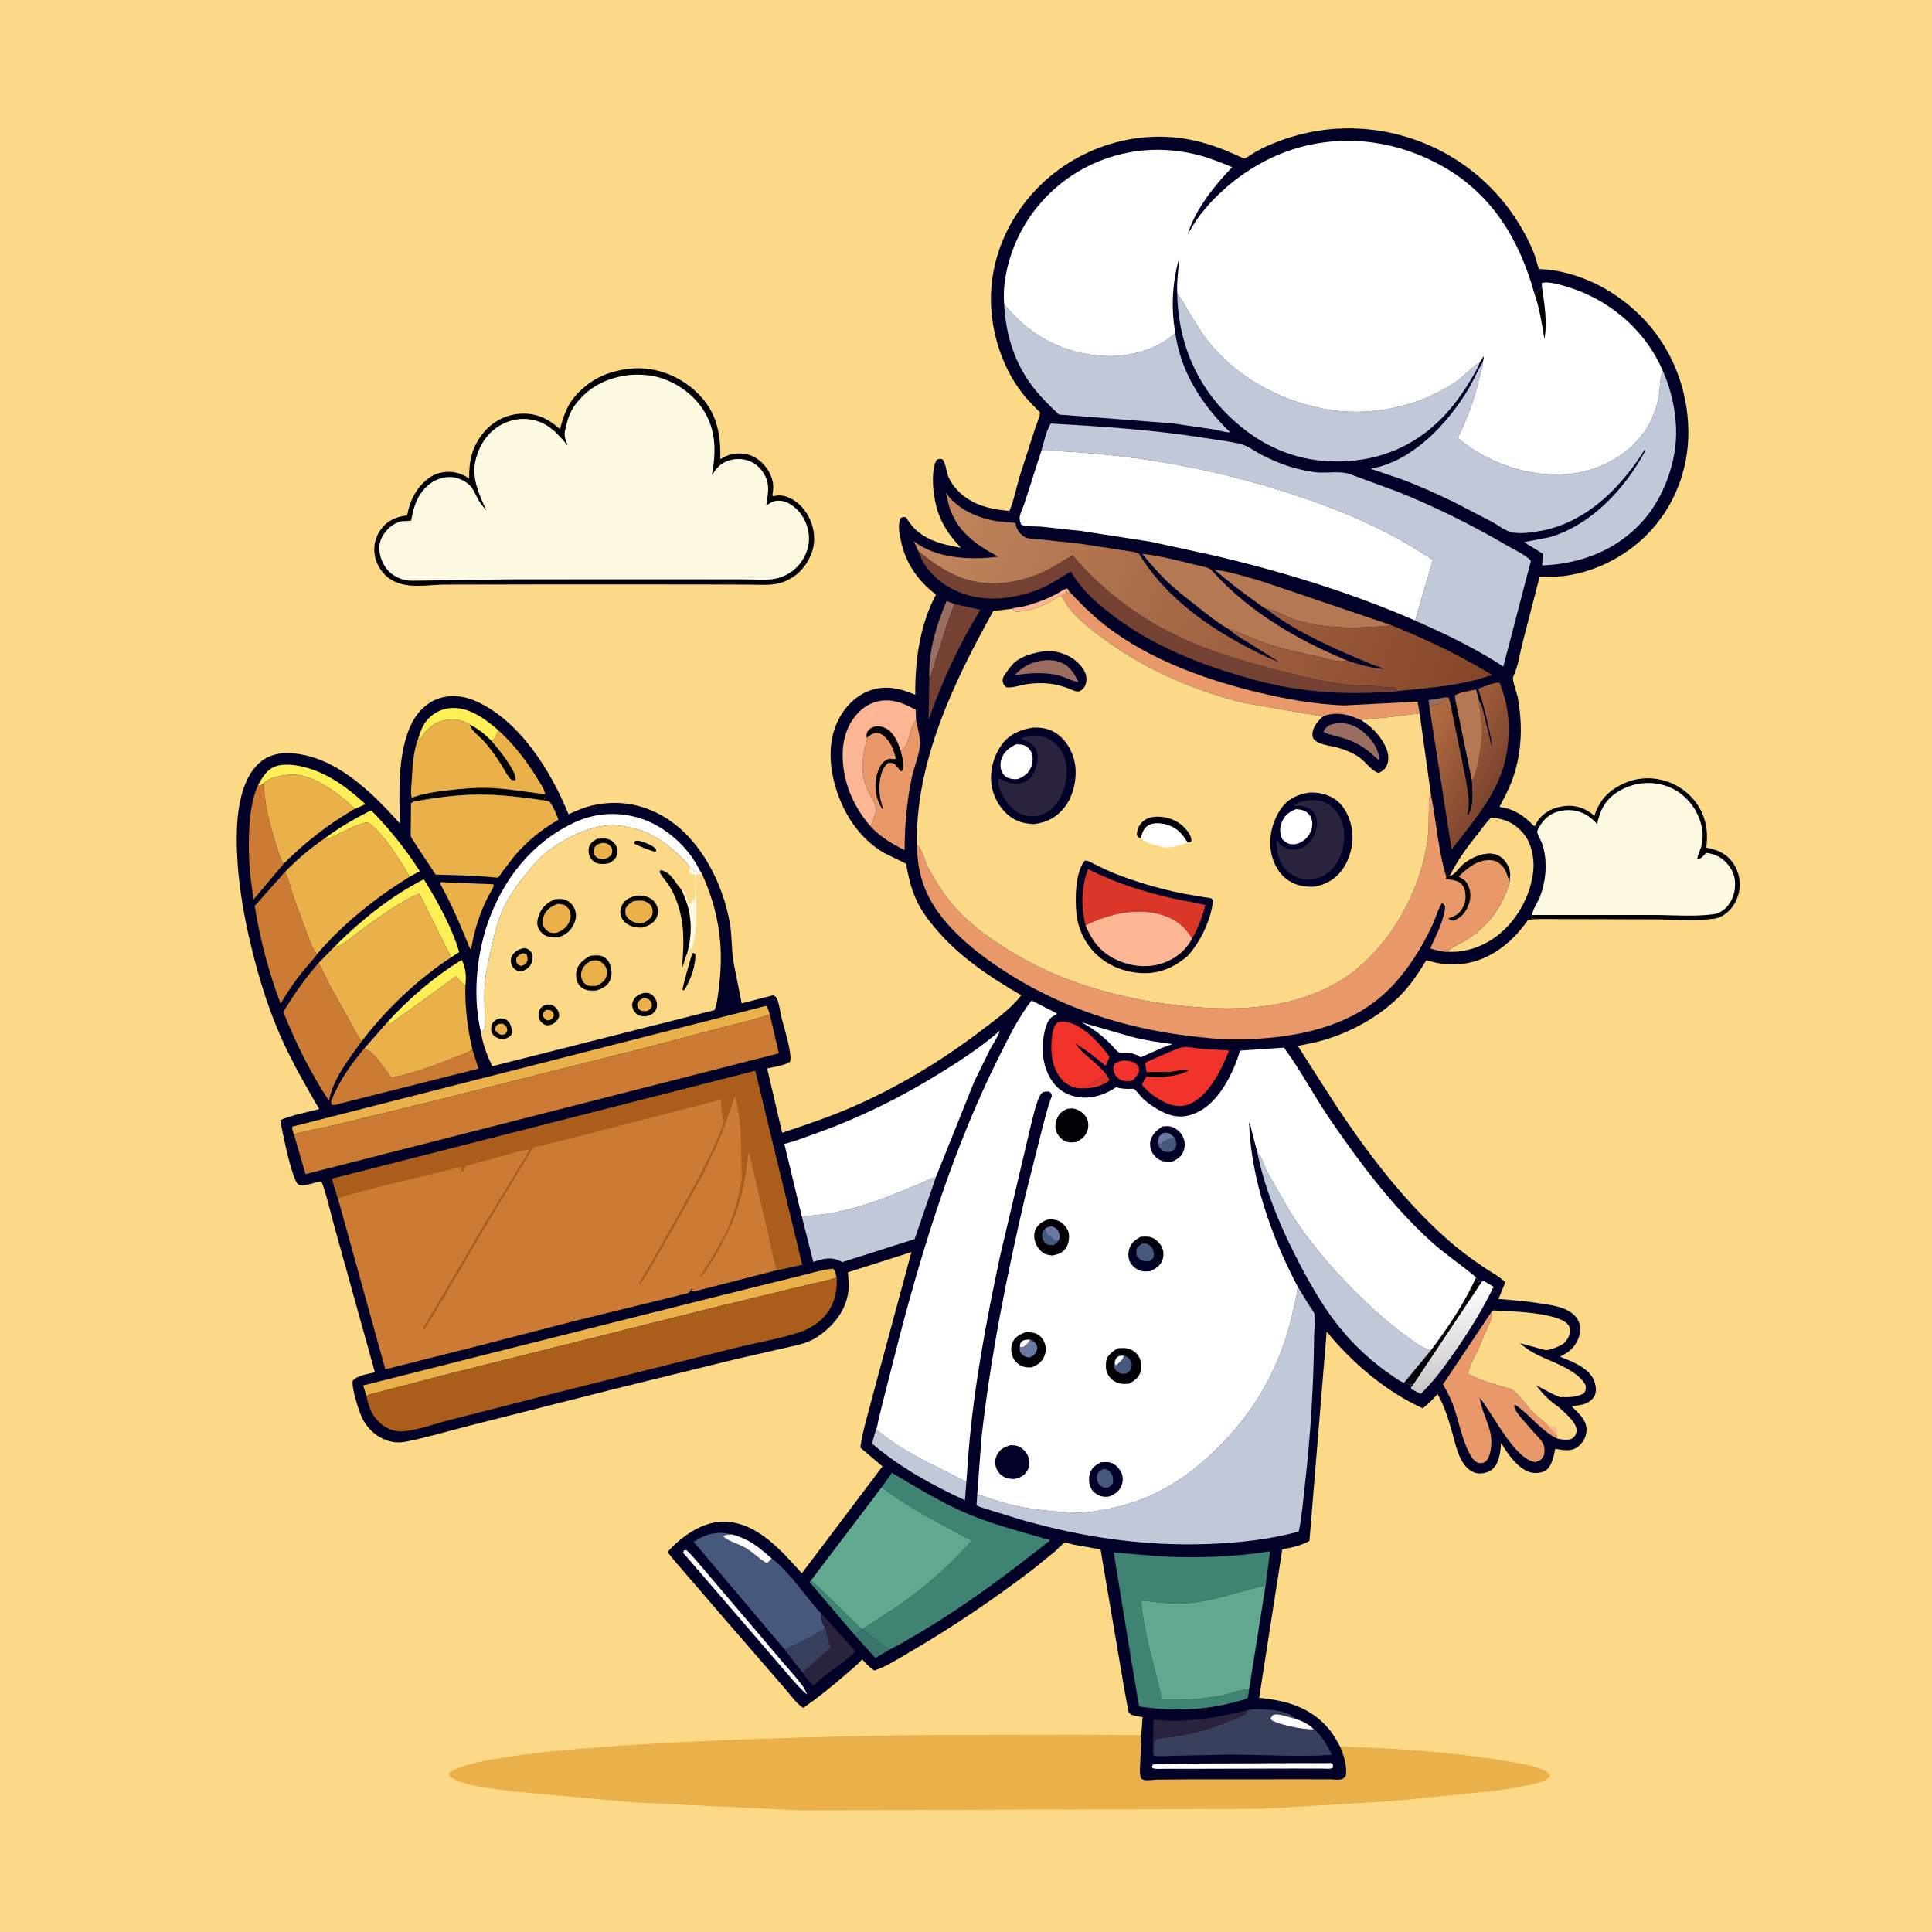 <svg version="1.1" xmlns="http://www.w3.org/2000/svg" style="display: block;" viewBox="0 0 2048 2048" width="1024" height="1024">
<defs>
	<linearGradient id="Gradient1" gradientUnits="userSpaceOnUse" x1="1546.84" y1="1467.54" x2="1530.86" y2="1366.51">
		<stop class="stop0" offset="0" stop-opacity="1" stop-color="rgb(202,199,200)"/>
		<stop class="stop1" offset="1" stop-opacity="1" stop-color="rgb(255,255,255)"/>
	</linearGradient>
	<linearGradient id="Gradient2" gradientUnits="userSpaceOnUse" x1="1588.41" y1="823.077" x2="1502.65" y2="776.33">
		<stop class="stop0" offset="0" stop-opacity="1" stop-color="rgb(126,69,46)"/>
		<stop class="stop1" offset="1" stop-opacity="1" stop-color="rgb(180,110,66)"/>
	</linearGradient>
	<linearGradient id="Gradient3" gradientUnits="userSpaceOnUse" x1="1543.89" y1="792.095" x2="1554.29" y2="790.992">
		<stop class="stop0" offset="0" stop-opacity="1" stop-color="rgb(0,0,12)"/>
		<stop class="stop1" offset="1" stop-opacity="1" stop-color="rgb(1,0,30)"/>
	</linearGradient>
	<linearGradient id="Gradient4" gradientUnits="userSpaceOnUse" x1="1560.42" y1="756.19" x2="993.602" y2="541.759">
		<stop class="stop0" offset="0" stop-opacity="1" stop-color="rgb(133,69,40)"/>
		<stop class="stop1" offset="1" stop-opacity="1" stop-color="rgb(193,134,94)"/>
	</linearGradient>
	<linearGradient id="Gradient5" gradientUnits="userSpaceOnUse" x1="1177" y1="1020.02" x2="1224.23" y2="924.834">
		<stop class="stop0" offset="0" stop-opacity="1" stop-color="rgb(0,0,21)"/>
		<stop class="stop1" offset="1" stop-opacity="1" stop-color="rgb(1,1,42)"/>
	</linearGradient>
	<linearGradient id="Gradient6" gradientUnits="userSpaceOnUse" x1="1220" y1="1313.38" x2="1208.3" y2="1344.49">
		<stop class="stop0" offset="0" stop-opacity="1" stop-color="rgb(0,0,6)"/>
		<stop class="stop1" offset="1" stop-opacity="1" stop-color="rgb(1,2,45)"/>
	</linearGradient>
</defs>
<path transform="translate(0,0)" fill="rgb(252,217,135)" d="M -0 -0 L 2048 0 L 2048 2048 L -0 2048 L -0 -0 z"/>
<path transform="translate(0,0)" fill="rgb(253,248,226)" d="M 1627.29 875.068 C 1628.83 872.131 1630.4 869.259 1632.65 866.802 C 1639.01 859.866 1646.79 856.298 1656 854.802 L 1657.47 854.553 C 1668 852.948 1678.67 855.866 1687.08 862.351 L 1690.1 864.871 L 1690.54 863.532 C 1695.71 848.252 1704.65 838.67 1718.9 831.602 C 1734.47 823.881 1751.63 822.968 1768.01 828.707 C 1783.44 834.115 1797.1 846.077 1803.93 861 C 1809.67 873.515 1810.28 884.939 1808.78 898.533 C 1821.33 901.097 1830.35 904.693 1837.85 915.944 C 1843.56 924.503 1845.61 935.756 1843.4 945.783 C 1841.28 955.413 1835.52 964.948 1827 970.167 C 1824.09 971.95 1820.61 973.423 1817.2 973.876 C 1796.87 976.581 1773.99 974.608 1753.43 974.577 L 1631.38 974.227 L 1623.38 973.511 L 1624.15 969.947 C 1624.3 964.437 1630.34 955.988 1632.41 950.543 C 1636.08 940.878 1638.22 930.349 1638.39 920 C 1638.53 911.32 1637.6 902.593 1634.71 894.365 C 1633.82 891.809 1629.35 883.8 1629.5 881.713 C 1629.59 880.522 1630.26 879.45 1630.64 878.318 C 1629.36 877.264 1628.39 876.291 1627.29 875.068 z"/>
<path transform="translate(0,0)" fill="rgb(0,0,6)" d="M 1627.29 875.068 C 1628.83 872.131 1630.4 869.259 1632.65 866.802 C 1639.01 859.866 1646.79 856.298 1656 854.802 L 1657.47 854.553 C 1668 852.948 1678.67 855.866 1687.08 862.351 L 1690.1 864.871 L 1690.54 863.532 C 1695.71 848.252 1704.65 838.67 1718.9 831.602 C 1734.47 823.881 1751.63 822.968 1768.01 828.707 C 1783.44 834.115 1797.1 846.077 1803.93 861 C 1809.67 873.515 1810.28 884.939 1808.78 898.533 C 1821.33 901.097 1830.35 904.693 1837.85 915.944 C 1843.56 924.503 1845.61 935.756 1843.4 945.783 C 1841.28 955.413 1835.52 964.948 1827 970.167 C 1824.09 971.95 1820.61 973.423 1817.2 973.876 C 1796.87 976.581 1773.99 974.608 1753.43 974.577 L 1631.38 974.227 L 1623.38 973.511 L 1624.15 969.947 L 1751.78 969.933 C 1772.6 969.931 1795.33 971.859 1815.91 969.23 C 1820.59 968.631 1824.02 967.046 1827.67 964.049 C 1834.33 958.595 1838.31 949.651 1839.07 941.177 C 1839.95 931.356 1837.77 923.863 1831.59 916.293 C 1825.68 909.036 1817.7 905.046 1808.5 904.06 C 1805.91 907.331 1803.49 910.22 1799.23 910.85 C 1799.35 906.654 1802.14 901.808 1803.31 897.645 C 1807.03 884.471 1803.78 870.23 1796.98 858.561 C 1789.14 845.143 1776.23 835.236 1761.03 831.649 C 1744.95 827.851 1728.18 830.845 1714.32 839.746 C 1701.28 848.123 1696.28 858.708 1692.98 873.497 C 1686.75 866.145 1677.2 859.979 1667.43 858.978 C 1657.11 857.921 1646.65 860.208 1638.79 867.316 C 1635.35 870.429 1633.01 874.385 1630.64 878.318 C 1629.36 877.264 1628.39 876.291 1627.29 875.068 z"/>
<path transform="translate(0,0)" fill="rgb(234,176,74)" d="M 1420.54 1851.44 L 1456.59 1852.66 C 1504.96 1855.42 1554.84 1859.19 1602.5 1867.91 C 1613.29 1869.89 1627.82 1871.71 1637.5 1877.02 C 1640.74 1878.8 1641.84 1880.12 1642.97 1883.5 C 1636.78 1888.67 1629.53 1890.21 1621.83 1891.98 C 1609.53 1894.81 1596.99 1896.63 1584.5 1898.43 L 1474.11 1909.37 L 1338.45 1917.41 L 848.269 1919.04 L 671.744 1910.66 L 544.5 1899.02 C 531.058 1897.22 486.613 1892.79 477.41 1883.33 C 475.779 1881.66 476.18 1881.63 476.092 1879.5 C 517.86 1845.34 917.376 1839.78 992 1839.11 L 1142.19 1838.87 L 1209.85 1839.27 L 1208.69 1868.57 C 1208.52 1874.13 1207.57 1880.01 1209.69 1885.27 C 1210.63 1885.79 1211.46 1886.56 1212.5 1886.82 C 1216.12 1887.72 1223.26 1886.56 1227.15 1886.48 L 1270.13 1886.16 L 1387.03 1886.15 L 1410.5 1886.18 C 1413.95 1886.23 1418.49 1886.97 1421.82 1886.16 C 1424.28 1885.57 1424.96 1884.33 1426.55 1882.5 C 1428.41 1873.1 1424.45 1860.08 1420.54 1851.44 z"/>
<path transform="translate(0,0)" fill="rgb(0,0,6)" d="M 672.66 390.44 L 674.5 390.366 C 700.266 389.991 724.052 400.66 741.755 419.118 C 760.253 438.405 764.104 461.06 763.536 486.796 C 771.874 481.573 779.187 479.806 789.066 481.061 C 798.623 482.274 807.104 488.434 812.59 496.124 C 818.423 504.299 820.986 513.205 819.049 523.043 C 818.657 525.036 818.504 524.042 819.5 525.888 L 825.5 525.141 C 833.446 524.926 841.888 529.66 847.5 534.93 C 857.152 543.992 862.867 557.19 863.033 570.415 C 863.204 584.127 857.019 596.782 847.386 606.301 C 841.038 612.574 831.287 617.585 822.44 619.039 C 813.253 620.55 803.263 619.754 793.949 619.723 L 742.734 619.51 L 573.75 619.492 L 471.976 619.682 C 459.775 619.77 445.997 621.831 434 620.6 C 427.242 619.907 420.529 618.017 414.682 614.509 C 405.893 609.236 399.408 599.565 397.411 589.487 C 395.428 579.474 397.814 569.164 403.873 560.952 C 410.288 552.259 419.587 547.867 430.138 546.564 L 431.543 546.402 C 433.212 538.163 435.595 530.254 439.966 523 C 445.941 513.082 455.129 503.849 466.727 501.189 C 477.416 498.737 486.982 500.527 496.112 506.48 L 497.368 507.308 C 496.923 488.515 500.6 472.912 512.87 458.274 C 522.241 447.094 535.74 439.804 550.343 438.674 C 568.159 437.294 580.512 443.524 593.606 454.797 C 597.202 441.922 600.643 430.232 609.727 419.904 C 626.845 400.439 647.175 392.212 672.66 390.44 z"/>
<path transform="translate(0,0)" fill="rgb(253,248,226)" d="M 668.618 397.379 C 676.078 396.896 683.548 397.162 690.931 398.388 C 711.462 401.799 731.927 414.981 743.856 432.015 C 759.369 454.167 759.232 477.886 754.693 503.573 C 757.109 500.171 759.679 496.24 762.845 493.5 C 769.032 488.148 777.816 485.958 785.811 486.708 C 794.337 487.508 801.901 491.507 807.165 498.351 C 817.063 511.22 814.399 521.228 812.293 535.774 L 815.5 533.832 C 818.796 531.687 820.925 530.815 824.928 530.733 C 832.86 530.572 839.241 534.738 844.782 540.028 C 853.04 547.912 857.594 559.714 857.605 571.061 C 857.615 582.387 852.218 593.818 844.198 601.692 C 837.538 608.23 828.58 612.532 819.346 613.863 C 810.611 615.123 800.625 614.174 791.742 614.159 L 735.924 614.081 L 541.5 614.109 L 437.5 615.599 C 428.673 615.786 418.896 612.299 412.586 606.004 C 405.999 599.431 401.96 589.83 402.071 580.5 C 402.219 568.103 413.318 555.404 425.188 552.638 C 427.544 552.089 434.27 552.561 435.848 551.702 C 436.135 551.545 435.963 551.058 436.022 550.736 C 438.616 536.651 442.501 524.335 453.64 514.5 C 460.561 508.389 470.25 504.948 479.5 505.784 C 486.731 506.437 495.99 510.987 500.169 517 C 503.184 521.339 505.125 526.661 507.903 531.215 C 510.065 534.761 512.989 537.998 515.648 541.181 C 507.828 524.362 499.253 505.796 504.385 486.863 L 504.919 485 C 508.263 473.052 514.599 462.321 524.534 454.659 C 534.888 446.674 548.395 442.647 561.439 444.545 L 563 444.797 C 580.308 447.468 591.549 459.648 601.887 472.661 C 600.305 468.093 597.698 462.572 598.714 457.716 C 601.225 445.725 603.619 436.51 611.457 426.801 C 626.241 408.488 645.626 399.757 668.618 397.379 z"/>
<path transform="translate(0,0)" fill="rgb(1,1,39)" d="M 1209.85 1839.27 L 1211.18 1820.12 C 1206.89 1819.58 1202.99 1819.04 1198.9 1817.5 C 1198.01 1816.5 1196.92 1815.65 1196.24 1814.5 C 1195.53 1813.3 1195.35 1809.93 1195.07 1808.45 L 1191.45 1788.4 L 1166.63 1642.4 L 1137.71 1637.32 C 1136.4 1637.04 1129.81 1635.02 1129.09 1635.24 C 1126.46 1636.06 1120.39 1642.79 1118.09 1644.8 L 1093.67 1664.54 C 1052.16 1696.02 1009.6 1724.97 964.564 1751.15 C 952.675 1758.06 940.006 1766.5 926.943 1770.81 C 921.807 1767.88 917.923 1763.21 913.846 1758.99 C 908.447 1765.27 901.515 1770.63 895.246 1776.06 C 881.288 1788.14 866.74 1799.89 851.572 1810.43 C 844.619 1806.67 836.28 1794.62 830.766 1788.38 L 769.99 1718.34 L 726.281 1667.54 C 720.018 1660.06 713.301 1653.12 707.661 1645.15 L 711.663 1640.7 C 726.582 1626.02 746.697 1612.41 768.5 1613.05 C 803.09 1614.06 828.623 1644.15 849.952 1667.77 L 935.473 1554.42 L 911.958 1534.5 C 914.617 1515.53 920.917 1496.42 925.523 1477.8 L 966.166 1327.24 L 898.769 1348.69 L 899.224 1353.5 C 899.891 1359.63 899.992 1364.89 898.983 1371 C 895.727 1390.7 883.101 1405.63 867.117 1416.72 C 861.021 1420.95 854.169 1423.5 847.055 1425.43 L 779.107 1440.98 L 649 1472.97 L 499 1510.94 C 476.331 1516.63 453.472 1523.66 430.609 1528.17 C 425.615 1529.15 420.267 1529.39 415.279 1528.3 C 402.48 1525.49 391.685 1517.16 385.209 1505.83 C 380.997 1498.47 372.122 1470.64 374.01 1463.5 C 379.024 1457.81 390.141 1456.6 397.442 1454.69 L 380.296 1393.17 L 354.307 1299.6 C 352.472 1292.87 342.947 1254.22 340.329 1252.19 L 329.497 1254.93 C 325.956 1255.8 319.176 1257.87 316.014 1255.39 C 309.261 1250.08 298.809 1197.39 297.04 1187.35 C 310.184 1181.9 324.636 1179.12 338.428 1175.72 C 323.975 1150.87 309.813 1126.31 298.07 1099.99 C 284.84 1070.34 275.02 1038.62 267.218 1007.15 C 257.496 967.935 250.691 927.312 250.987 886.801 C 251.169 861.908 254.801 827.641 274.078 809.5 C 283.483 800.649 295.321 797.652 307.949 798.385 C 355.398 801.141 393.967 839.593 423.892 872.953 C 423.152 840.716 421.542 803.631 433.575 773.061 C 439.003 759.272 448.566 747.137 462.565 741.339 C 475.107 736.144 490.304 737.216 502.662 742.458 C 550.269 762.654 583.967 817.091 602.651 863.171 C 611.389 859.197 620.043 855.429 629.486 853.454 C 657.9 847.512 684.838 852.977 708.929 869.052 C 744.548 892.82 766.816 938.22 773.821 979.5 C 776.046 992.612 775.337 1006.1 777.382 1019.03 L 786.222 1063.61 L 819.5 1055.04 C 821.904 1055.9 823.004 1057.04 823.96 1059.5 C 826.153 1065.14 826.999 1072.51 828.395 1078.44 C 830.657 1088.07 840.312 1117.84 837.422 1125.5 C 831.109 1129.71 820.601 1130.89 813.229 1132.54 L 829.12 1200.79 C 852.979 1192.71 876.813 1184.86 900 1174.94 C 950.751 1153.21 998.587 1124.29 1042.35 1090.72 C 1056.18 1080.11 1072.06 1068.98 1082.57 1054.96 C 1049.82 1036.11 1017.75 1014.69 992.963 985.801 C 984.711 976.182 976.994 966.14 971.656 954.581 C 968.674 948.122 966.311 941.563 964.5 934.677 L 961.335 920.615 C 961.123 919.438 961.018 916.389 960.516 915.599 C 960.348 915.334 938.915 905.271 935.938 903.465 C 915.77 891.233 900.607 871.828 891.452 850.275 C 880.837 825.283 875.578 793.942 886.354 768.187 C 893.033 752.224 905 738.433 921.454 732.204 C 938.081 725.91 954.533 729.623 970.246 736.511 C 969.865 700.289 975.036 662.502 992.18 630.226 C 973.297 616.061 960.169 597.218 955.171 573.887 L 954.779 572 C 953.214 564.682 951.412 555.701 954.994 548.955 C 957.649 547.868 957.683 547.621 960.37 548.5 L 963.992 553.746 C 976.928 572.024 997.837 576.997 1018.69 580.669 C 1004.54 566.157 994.621 550.222 991.094 529.965 L 989.553 520.285 C 988.699 512.399 987.973 493.717 993.246 487.271 C 996.006 486.333 996.255 486.09 999 486.941 C 1003.17 491.893 1002.99 501.498 1006.32 507.619 L 1007.12 509 C 1008.6 511.625 1010.1 514.118 1012.04 516.43 C 1027.34 534.63 1047.35 539.606 1070.02 541.612 C 1074.85 530.519 1077.46 516.382 1080.97 504.629 L 1096.98 455.065 C 1097.94 452.072 1102.96 439.624 1102.49 437.283 C 1102.44 436.989 1099.54 434.288 1099.25 433.99 C 1094.16 428.793 1089.03 423.572 1084.5 417.867 C 1062.97 390.73 1051.19 354.503 1050.45 320.023 C 1049.49 275.054 1068.07 232.173 1099.1 200.042 C 1144.97 152.553 1215.25 132.872 1278.97 152.338 C 1286.23 154.558 1293.48 157.092 1300.5 160.017 L 1315.31 166.477 C 1315.79 166.694 1318.55 168.074 1318.84 168.059 C 1320.78 167.959 1329.02 162.049 1331.23 160.827 C 1337.23 157.512 1343.45 154.543 1349.8 151.95 C 1373.75 142.16 1399.69 136.516 1425.59 136.088 C 1504.7 134.781 1577.42 176.81 1615.5 246.347 C 1620.07 254.695 1624.35 263.438 1627.5 272.432 C 1628.16 274.328 1630.47 284.106 1631.5 284.989 C 1631.96 285.383 1639.12 285.631 1640.16 285.735 C 1647.29 286.444 1654.45 287.876 1661.38 289.674 C 1690.47 297.214 1716.68 312.958 1738.16 333.946 C 1771.41 366.441 1789.56 411.758 1789.72 458 C 1789.87 498.667 1774.48 537.887 1745.72 566.871 C 1722.55 590.217 1690.52 606.463 1657.79 610.553 C 1649.43 611.597 1640.52 611.181 1632.09 611.227 L 1614.32 680.026 C 1611.33 691.649 1609.26 706.517 1604.14 717.201 C 1602.47 720.695 1608 734.423 1608.88 739.291 C 1610.49 748.29 1611.66 757.862 1612.02 767 C 1612.83 788.165 1609.81 809.396 1602.13 829.193 C 1598.69 838.061 1593.98 846.561 1589.64 855.019 C 1590.87 855.78 1590.19 855.502 1591.98 855.802 C 1606.62 858.263 1615.93 865.31 1626.12 875.707 L 1627.29 875.068 C 1628.39 876.291 1629.36 877.264 1630.64 878.318 C 1630.26 879.45 1629.59 880.522 1629.5 881.713 C 1629.35 883.8 1633.82 891.809 1634.71 894.365 C 1637.6 902.593 1638.53 911.32 1638.39 920 C 1638.22 930.349 1636.08 940.878 1632.41 950.543 C 1630.34 955.988 1624.3 964.437 1624.15 969.947 L 1623.38 973.511 L 1631.38 974.227 L 1619.87 974.908 C 1604.75 997.174 1582.14 1016.13 1555 1021 C 1539.82 1023.73 1526.74 1022.39 1512.06 1017.87 C 1504.68 1029.73 1496.98 1041.64 1487.5 1051.95 C 1463.44 1078.16 1427.27 1097.28 1392.7 1105.28 L 1375.75 1108.67 L 1400.7 1147.83 C 1438.86 1207.88 1481.19 1266.94 1534.77 1314.31 C 1546.54 1324.72 1559.04 1333.97 1572.03 1342.79 C 1580.01 1348.21 1588.61 1352.61 1595.71 1359.21 L 1588.45 1376.96 C 1604.36 1378.15 1620.21 1379.61 1635.98 1382.13 C 1647.64 1383.99 1661.8 1386.16 1670.03 1395.5 C 1674.31 1400.35 1675.64 1406.12 1674.77 1412.5 C 1673.63 1420.89 1668.59 1428.65 1661.75 1433.53 L 1653.66 1438.25 C 1665.79 1442.86 1683.26 1449.56 1689.24 1462.25 C 1691.34 1466.73 1692.61 1473.45 1690.88 1478.2 C 1689.38 1482.35 1685.58 1485.67 1681.63 1487.42 C 1676.66 1489.62 1671.05 1490.06 1665.69 1490.48 C 1672.36 1497.18 1681.98 1505.1 1681.81 1515.5 C 1681.7 1522.35 1678.83 1528.17 1673.73 1532.71 C 1668.6 1537.27 1663.53 1537.58 1657 1537.11 L 1651.5 1536.23 L 1649.75 1535.91 L 1648.69 1535.7 C 1647.13 1542.9 1645.01 1554.87 1638.2 1558.96 C 1633.91 1561.54 1626.81 1562.02 1622.05 1560.65 C 1609.07 1556.93 1597.58 1540.54 1591.26 1529.42 C 1590.45 1539.15 1589.5 1551.48 1581.23 1558.03 C 1577.41 1561.05 1571.28 1562.35 1566.5 1561.81 C 1560.17 1561.09 1554.47 1556.1 1551.1 1551.01 C 1544.97 1541.73 1542.16 1528.43 1539.18 1517.75 C 1535.47 1504.45 1530.75 1489.72 1523.84 1477.77 C 1518.86 1483.22 1514.1 1488.38 1508.19 1492.82 C 1469.39 1475.37 1432.98 1444.47 1406.31 1411.54 L 1388.07 1633.36 C 1379.31 1638.47 1369.18 1640.61 1359.29 1642.3 L 1334.75 1799.81 C 1363.59 1802.5 1390.04 1809.97 1409.14 1833.38 C 1413.59 1838.84 1417.2 1845.26 1420.54 1851.44 C 1424.45 1860.08 1428.41 1873.1 1426.55 1882.5 C 1424.96 1884.33 1424.28 1885.57 1421.82 1886.16 C 1418.49 1886.97 1413.95 1886.23 1410.5 1886.18 L 1387.03 1886.15 L 1270.13 1886.16 L 1227.15 1886.48 C 1223.26 1886.56 1216.12 1887.72 1212.5 1886.82 C 1211.46 1886.56 1210.63 1885.79 1209.69 1885.27 C 1207.57 1880.01 1208.52 1874.13 1208.69 1868.57 L 1209.85 1839.27 z"/>
<path transform="translate(0,0)" fill="rgb(155,109,97)" d="M 1515.44 750.725 L 1514.29 742.187 L 1532.95 739.116 C 1532.07 740.508 1530.67 743.584 1529.5 744.559 C 1525.62 747.801 1519.39 745.531 1515.44 750.725 z"/>
<path transform="translate(0,0)" fill="rgb(219,55,40)" d="M 1146.4 1153.78 C 1148.78 1153.28 1150.8 1152.86 1152.78 1151.38 L 1165 1143.61 C 1167.62 1141.94 1169.72 1140.28 1172.01 1138.19 L 1175.89 1144 C 1175.35 1146.42 1175.19 1146 1173.16 1147.28 C 1164.58 1152.67 1156.35 1153.78 1146.4 1153.78 z"/>
<path transform="translate(0,0)" fill="rgb(252,182,147)" d="M 1072.18 645.407 C 1075.89 643.973 1080.58 643.812 1084.5 642.925 C 1091.07 641.44 1097.67 639.159 1103.98 636.812 C 1109.82 634.64 1115.52 631.968 1121 629.019 C 1124.21 627.294 1127.93 624.365 1131.5 623.773 L 1133.26 626.646 L 1132.98 628.504 L 1130.17 626.414 C 1129.35 627.593 1130.44 628.689 1130.04 629.291 C 1129.7 629.804 1125.91 631.459 1125.27 631.775 C 1120.68 631.933 1112.75 638.45 1108 640.582 C 1100.08 644.144 1091.65 647.016 1083 647.928 C 1079.83 648.262 1077.48 649.168 1074.7 647.5 L 1074.26 646.286 L 1072.18 645.407 z"/>
<path transform="translate(0,0)" fill="rgb(57,117,107)" d="M 913.587 1727.19 L 914.363 1726.72 C 922.828 1735.3 933.141 1741.48 942.534 1748.93 L 927.977 1757.58 L 906.207 1733.46 L 913.587 1727.19 z"/>
<path transform="translate(0,0)" fill="rgb(63,131,115)" d="M 906.207 1733.46 L 858.131 1677 L 859.905 1674.99 C 862.272 1678.49 867.261 1681.8 870.433 1684.94 L 913.587 1727.19 L 906.207 1733.46 z"/>
<path transform="translate(0,0)" fill="rgb(242,51,44)" d="M 1190.51 1124.15 C 1193.54 1124.33 1196.92 1124.42 1199.82 1125.36 C 1202.61 1126.26 1205.87 1128.42 1207.01 1131.2 C 1208 1133.61 1207.91 1135.25 1206.65 1137.5 C 1204.75 1140.88 1202.28 1144.81 1198.5 1146.05 C 1194.93 1146.01 1190.92 1146.14 1187.64 1144.48 C 1184.59 1142.93 1181.77 1139.68 1180.85 1136.36 C 1179.83 1132.69 1179.86 1130.94 1181.68 1127.68 C 1184.55 1125.62 1187.09 1124.97 1190.51 1124.15 z"/>
<path transform="translate(0,0)" fill="rgb(155,109,97)" d="M 985.104 718.99 C 983.945 690.465 992.402 662.999 1003.46 637.116 L 1011.79 640.361 C 1006.49 653.581 1002.08 667.168 997.927 680.791 L 988.718 709.839 C 987.596 712.87 987.022 716.366 985.104 718.99 z"/>
<path transform="translate(0,0)" fill="rgb(255,239,87)" d="M 411.278 1082.84 C 433.556 1058.43 461.23 1034.6 489.54 1017.52 C 494.136 1027.34 494.36 1034.74 493.276 1045.33 C 489.472 1041.96 486.348 1039.07 483.764 1034.59 L 413.5 1085.59 L 412.075 1084.96 L 411.278 1082.84 z"/>
<path transform="translate(0,0)" fill="rgb(254,254,254)" d="M 724.962 1643.5 L 727.478 1643.01 C 735.157 1650.1 741.655 1658.56 748.513 1666.44 L 791.588 1717.02 L 830.321 1762.69 C 837.183 1770.75 844.661 1778.7 850.874 1787.25 C 852.918 1790.07 854.385 1793.21 855.702 1796.42 C 848.882 1790.87 843.01 1783.84 837.197 1777.28 L 806.511 1741.56 L 724.178 1646.02 L 724.962 1643.5 z"/>
<path transform="translate(0,0)" fill="rgb(254,254,254)" d="M 1146.9 1083.89 L 1199.5 1099.06 C 1213.84 1102.73 1228.21 1104.95 1242.88 1106.71 L 1232.74 1110.36 L 1209.27 1120.77 L 1208.62 1120.36 L 1207.5 1119.71 C 1201.29 1115.93 1195.07 1115.77 1188.02 1116.15 C 1185.25 1116.3 1180.99 1110.63 1178.97 1108.53 C 1168.65 1097.82 1159.81 1091.06 1146.9 1083.89 z"/>
<path transform="translate(0,0)" fill="rgb(255,239,87)" d="M 443.31 783.144 C 445.297 776.611 447.425 770.301 451.573 764.749 C 457.455 756.879 467.004 751.634 476.768 750.644 C 496.501 748.643 514.155 761.941 528.188 774.019 L 525.398 780.908 C 524.457 783.089 522.944 784.195 521.128 785.602 C 514.011 778.341 507.15 772.769 498.023 768.21 C 489.902 762.916 480.966 761.466 471.455 763.48 C 461.694 765.546 453.17 771.611 447.85 780 L 446.453 782.568 L 443.31 783.144 z"/>
<path transform="translate(0,0)" fill="rgb(254,254,254)" d="M 1265.58 1869.46 L 1267.24 1869.4 L 1383.92 1868.98 L 1404.55 1869.06 C 1406.34 1869.07 1410 1868.6 1411.5 1869.09 C 1412.15 1869.31 1412.5 1870.03 1413.01 1870.5 L 1412.82 1874 C 1410.2 1875.54 1404.29 1874.77 1401.12 1874.77 L 1370.35 1874.73 L 1263.72 1874.99 L 1234.68 1874.98 C 1230.69 1874.97 1225.49 1875.6 1221.69 1874.29 L 1221.21 1872 L 1222.34 1870.38 L 1265.58 1869.46 z"/>
<path transform="translate(0,0)" fill="rgb(255,239,87)" d="M 344.112 888.842 C 359.668 877.03 376.103 867.759 393.439 858.913 C 412.887 878.658 430.002 900.166 445.022 923.451 L 434.019 929.501 C 431.227 922.964 426.864 916.985 423.072 911 C 415.07 898.372 406.648 886.516 395.619 876.266 C 394.206 874.954 390.93 872.103 389.187 871.736 C 388.067 871.5 384.185 872.984 383.025 873.368 C 374.361 876.229 366.552 880.332 358.353 884.219 C 354.576 886.01 349.744 889.093 345.525 888.991 L 344.112 888.842 z"/>
<path transform="translate(0,0)" fill="rgb(255,239,87)" d="M 273.318 832.985 C 277.516 824.492 283.007 815.441 292.5 812.184 C 300.422 809.466 312.23 810.622 320.22 812.611 L 322.128 813.068 C 347.266 819.223 368.792 835.14 387.461 852.467 L 375.888 857.517 L 372.046 853.5 C 357.34 839.722 329.813 820.129 309 821.039 C 300.376 821.416 285.968 823.623 279.876 830.249 C 277.648 831.762 276.139 832.998 273.318 832.985 z"/>
<path transform="translate(0,0)" fill="rgb(41,35,62)" d="M 1223.08 1861.12 C 1221.15 1858.31 1222.12 1853.76 1222.25 1850.43 L 1222.78 1822.79 C 1257.35 1826.35 1290.01 1821.21 1323.4 1812.56 C 1322.66 1813.64 1321.45 1816.04 1320.5 1816.78 C 1317.68 1818.98 1311.91 1820.83 1308.59 1822.3 C 1290.43 1830.33 1272.45 1835.89 1252.91 1839.5 L 1232.64 1842.44 C 1231.24 1842.65 1227.58 1842.73 1226.5 1843.37 C 1225.46 1843.98 1224.82 1845.11 1223.98 1845.98 C 1222.81 1850.76 1223.18 1856.21 1223.08 1861.12 z"/>
<path transform="translate(0,0)" fill="rgb(255,239,87)" d="M 356.24 1001.77 C 384.086 974.414 414.417 949.948 449.267 932.081 C 463.74 955.352 479.01 982.863 486.792 1009.27 L 478.188 1014.86 L 444.495 947.172 C 421.537 956.929 399.349 974.196 379.135 988.665 C 372.534 993.39 365.864 999.877 358.519 1003.25 L 356.24 1001.77 z"/>
<path transform="translate(0,0)" fill="rgb(234,176,74)" d="M 468.922 941.133 L 466.541 936.5 L 467.5 935.127 L 522.777 937.352 L 523.5 939.023 L 522.282 941.83 C 510.506 961.171 502.905 984.453 499.304 1006.7 C 497.311 1004.35 496.329 1000.9 495.162 998.076 L 487.677 980.209 C 481.874 966.979 475.864 953.807 468.922 941.133 z"/>
<path transform="translate(0,0)" fill="rgb(193,200,216)" d="M 928.786 1514.98 C 956.654 1539.57 992.136 1553.5 1024.37 1570.94 L 1022.85 1590.25 C 988.715 1574.72 953.145 1554.98 924.636 1530.39 C 925.468 1525.22 927.339 1520.02 928.786 1514.98 z"/>
<path transform="translate(0,0)" fill="rgb(116,65,51)" d="M 1011.79 640.361 L 1039.26 646.304 C 1017.18 682.22 997.872 723.384 984.348 763.315 L 985.104 718.99 C 987.022 716.366 987.596 712.87 988.718 709.839 L 997.927 680.791 C 1002.08 667.168 1006.49 653.581 1011.79 640.361 z"/>
<path transform="translate(0,0)" fill="rgb(203,123,51)" d="M 273.318 832.985 C 276.139 832.998 277.648 831.762 279.876 830.249 C 279.881 850.669 285.151 870.192 290.981 889.639 C 293.576 898.294 296.165 907.959 300.412 915.929 L 268.917 953.376 C 264.358 927.328 262.477 899.011 264.591 872.704 C 265.654 859.476 267.751 845.122 273.318 832.985 z"/>
<path transform="translate(0,0)" fill="rgb(41,35,62)" d="M 870.28 1709.84 L 906.893 1750.62 C 893.254 1764.31 875.881 1773.11 862.372 1787.02 C 858.512 1782.66 853.452 1777.86 850.593 1772.82 L 831.255 1747.99 C 846.547 1742.13 860.763 1734.9 874.465 1725.95 L 874.293 1725.78 C 871.817 1720.54 869.207 1715.5 870.28 1709.84 z"/>
<path transform="translate(0,0)" fill="rgb(56,64,94)" d="M 874.465 1725.95 L 880.261 1746.4 L 850.593 1772.82 L 831.255 1747.99 C 846.547 1742.13 860.763 1734.9 874.465 1725.95 z"/>
<path transform="translate(0,0)" fill="url(#Gradient1)" d="M 1564.57 1354.03 L 1567.22 1358.67 L 1570.83 1358.62 L 1573 1357.88 L 1583.23 1364.04 C 1571.58 1388.35 1557.28 1411.21 1541.87 1433.3 C 1530.95 1448.95 1519.72 1464.38 1505.94 1477.68 L 1496.13 1472.5 L 1495.68 1470.98 L 1498.28 1467.5 C 1496.03 1467.54 1494.16 1467.72 1491.98 1467.03 L 1491.06 1465.49 L 1488.33 1465.7 L 1516.85 1431.28 C 1534.52 1407.67 1552.65 1381.06 1564.57 1354.03 z"/>
<path transform="translate(0,0)" fill="rgb(0,0,6)" d="M 1564.57 1354.03 L 1567.22 1358.67 L 1570.83 1358.62 L 1498.28 1467.5 C 1496.03 1467.54 1494.16 1467.72 1491.98 1467.03 L 1491.06 1465.49 L 1488.33 1465.7 L 1516.85 1431.28 C 1534.52 1407.67 1552.65 1381.06 1564.57 1354.03 z"/>
<path transform="translate(0,0)" fill="rgb(242,51,44)" d="M 1146.4 1153.78 L 1142.93 1153.49 C 1134.85 1152.51 1128.11 1148.09 1123.32 1141.55 C 1114.58 1129.64 1113.24 1112.41 1115.28 1098.15 C 1116.05 1092.82 1117.2 1086.85 1121.54 1083.52 C 1124.54 1083.13 1127.46 1082.82 1130.47 1083.34 C 1147.95 1086.37 1166.18 1106.38 1175.99 1119.99 C 1175.12 1123.37 1173.37 1126.71 1171.96 1129.92 C 1161.97 1121.16 1151.06 1112.88 1139.66 1106.05 C 1148.75 1118.51 1162.47 1126.26 1172.01 1138.19 C 1169.72 1140.28 1167.62 1141.94 1165 1143.61 L 1152.78 1151.38 C 1150.8 1152.86 1148.78 1153.28 1146.4 1153.78 z"/>
<path transform="translate(0,0)" fill="rgb(203,123,51)" d="M 500.714 1112.23 L 507.183 1132.86 L 383.5 1163.99 L 361.404 1169.57 C 358.059 1170.44 354.792 1172.11 351.5 1170.95 L 350.946 1167.5 C 359.145 1146.35 371.688 1128.61 386.176 1111.38 L 387.118 1111.74 C 394.799 1115.06 401.18 1123.27 405.795 1130.02 L 415.119 1142.32 C 439.566 1137.43 462.5 1128.73 485.526 1119.4 C 489.558 1117.77 498.028 1115.38 500.714 1112.23 z"/>
<path transform="translate(0,0)" fill="rgb(180,121,83)" d="M 1287.25 603.809 C 1304.42 605.919 1322.39 611.875 1339.06 616.664 L 1474.3 662.512 C 1468.96 664.189 1463.05 663.935 1457.5 664.337 C 1429.39 666.369 1399.58 665.491 1372.5 656.869 C 1362.61 653.72 1352.11 646.449 1342.16 645.366 C 1338.53 643.887 1334.27 640.093 1331 637.828 C 1315.73 627.24 1301.45 615.78 1287.25 603.809 z"/>
<path transform="translate(0,0)" fill="rgb(242,51,44)" d="M 1215.53 1136.48 L 1213.68 1126.46 L 1241.34 1114.49 C 1245.09 1113.05 1249.24 1110.94 1253.18 1110.24 C 1259.01 1109.2 1268.04 1111.24 1274.13 1111.82 L 1302.83 1113.57 C 1295.3 1132.87 1281.73 1161.38 1261.5 1170.04 C 1253.18 1173.61 1245.63 1173.01 1237.31 1169.7 C 1228.82 1166.32 1215.4 1157.1 1210.57 1149.54 C 1212.02 1146.65 1213.34 1143.07 1215.92 1141 L 1215.53 1136.48 z"/>
<path transform="translate(0,0)" fill="rgb(0,0,6)" d="M 1215.53 1136.48 L 1240.16 1136.18 C 1245.68 1135.91 1255.79 1132.86 1260.5 1134.53 C 1250.23 1140.55 1227.24 1143.77 1215.92 1141 L 1215.53 1136.48 z"/>
<path transform="translate(0,0)" fill="rgb(252,182,147)" d="M 922.763 875.891 C 913.149 864.809 905.39 852.326 900.25 838.555 C 892.477 817.727 889.623 790.729 899.648 770.131 C 905.265 758.589 914.763 748.364 927.263 744.408 C 943.378 739.309 956.615 744.863 970.689 752.298 L 971.077 763.51 C 962.326 772.567 966.218 787.654 955.231 795.559 L 954.798 795.937 C 952.534 788.964 948.951 780.339 943.501 775.313 C 939.716 771.822 934.717 769.67 929.5 769.987 C 925.934 770.204 922.804 771.645 920.5 774.414 C 918.544 776.766 918.577 779.19 918.692 782.061 L 919.475 783.5 C 913.077 804.051 911.192 821.523 921.691 841.456 C 925.433 848.56 928.083 851.006 928.93 859.29 C 927.033 865.006 925.757 870.599 922.763 875.891 z"/>
<path transform="translate(0,0)" fill="rgb(254,254,254)" d="M 509.924 1094.67 C 501.081 1058.41 504.63 1014.69 516.72 979.42 C 532.665 932.903 563.15 893.663 608.034 872.263 C 631.688 860.986 657.906 859.87 682.502 868.784 C 707.008 877.665 730.642 899.105 741.767 922.765 C 740.236 924.671 741.198 924.157 739 924.51 L 735.995 923.005 C 733.768 922.084 733.195 921.391 731.411 919.704 C 728.288 914.328 723.839 910.334 719.356 906.104 C 706.024 893.524 690.92 883.119 672.981 878.274 L 659.656 875.569 C 633.997 870.979 603.726 885.7 583.389 900.315 C 575.106 906.268 566.924 914.866 560.5 922.764 C 550.773 934.723 541.37 947.025 534.55 960.938 C 527.693 974.924 523.913 991.443 520.525 1006.58 C 518.093 1017.44 515.364 1028.94 514.168 1040 C 512.956 1051.21 513.521 1062.66 513.837 1073.91 C 513.968 1078.58 514.945 1084.79 513.969 1089.3 C 513.422 1091.84 511.695 1092.95 509.924 1094.67 z"/>
<path transform="translate(0,0)" fill="rgb(252,217,135)" d="M 1536.71 928.575 C 1545.49 911.13 1555.49 897.673 1567.66 882.468 C 1571.43 877.76 1575.09 872.183 1579.35 867.989 L 1580.94 866.613 C 1594.72 867.824 1605.42 872.427 1614.51 883.072 C 1623.4 893.497 1626.62 909.531 1625.35 922.902 C 1622.97 948.024 1609 974.097 1589.5 990.054 C 1577.99 999.476 1564.72 1005.79 1550 1008.12 L 1548.58 1008.35 C 1544.31 1009.04 1540.13 1009.02 1535.82 1009 L 1535.9 1007.51 C 1538.88 1004.17 1543.4 1002.33 1547.29 1000.21 C 1553.15 997.03 1558.74 993.82 1563.97 989.639 L 1565.39 988.5 C 1582.33 974.965 1594.44 956.016 1600.07 935.099 L 1600.15 933.806 L 1600.84 927.5 C 1600.79 920.6 1597.05 913.637 1591.81 909.28 C 1580.23 899.637 1561.29 907.771 1551.13 916.105 C 1546.9 919.569 1541.76 928.048 1536.71 928.575 z"/>
<path transform="translate(0,0)" fill="rgb(203,123,51)" d="M 336.354 1011.07 C 331.862 1017.9 325.395 1024.02 320.248 1030.44 C 311.791 1040.99 304.372 1052.33 297.415 1063.91 C 285.015 1030.91 275.416 995.175 270.043 960.315 L 302.275 924.093 C 306.211 932.731 308.445 942.356 311.388 951.401 L 327.669 995.288 C 329.933 1000.59 331.675 1007.46 336.354 1011.07 z"/>
<path transform="translate(0,0)" fill="rgb(234,176,74)" d="M 279.876 830.249 C 285.968 823.623 300.376 821.416 309 821.039 C 329.813 820.129 357.34 839.722 372.046 853.5 L 375.888 857.517 C 348.594 873.325 322.538 893.403 300.412 915.929 C 296.165 907.959 293.576 898.294 290.981 889.639 C 285.151 870.192 279.881 850.669 279.876 830.249 z"/>
<path transform="translate(0,0)" fill="rgb(233,153,105)" d="M 954.798 795.937 L 955.231 795.559 C 966.218 787.654 962.326 772.567 971.077 763.51 C 972.522 771.131 975.42 780.452 975.263 788.151 C 975.042 799.063 969.005 812.488 966.714 823.384 C 961.265 849.296 958.965 874.787 958.935 901.21 C 945.347 894.328 933.119 887.27 922.763 875.891 C 925.757 870.599 927.033 865.006 928.93 859.29 C 928.083 851.006 925.433 848.56 921.691 841.456 C 911.192 821.523 913.077 804.051 919.475 783.5 L 918.692 782.061 C 918.577 779.19 918.544 776.766 920.5 774.414 C 922.804 771.645 925.934 770.204 929.5 769.987 C 934.717 769.67 939.716 771.822 943.501 775.313 C 948.951 780.339 952.534 788.964 954.798 795.937 z"/>
<path transform="translate(0,0)" fill="rgb(0,0,6)" d="M 918.692 782.061 C 918.577 779.19 918.544 776.766 920.5 774.414 C 922.804 771.645 925.934 770.204 929.5 769.987 C 934.717 769.67 939.716 771.822 943.501 775.313 C 948.951 780.339 952.534 788.964 954.798 795.937 C 956.224 801.821 959.045 811.447 956.211 817.173 L 955 817.706 C 953.42 815.992 952.111 814.413 950.774 812.511 C 949.437 810.609 947.831 809.288 945.497 808.799 C 944.293 808.547 943.053 808.641 941.837 808.689 C 936.658 812.316 934.418 818.242 933.263 824.304 C 931.081 835.746 932.177 846.691 936.418 857.5 L 935.134 857.5 C 932.971 853.848 931.336 850.411 929.959 846.395 C 927.349 836.329 927.059 826.91 930.896 817 C 932.95 811.695 935.55 807.366 940.851 804.968 C 942.549 804.149 943.056 804.171 945.003 804.426 C 946.709 804.65 947.886 804.76 949.581 804.627 C 948.608 799.673 947.23 794.869 944.9 790.364 C 942.452 785.634 937.069 778.372 931.5 777.153 C 925.864 775.919 923.001 779.101 918.692 782.061 z"/>
<path transform="translate(0,0)" fill="rgb(233,153,105)" d="M 1125.27 631.775 C 1125.91 631.459 1129.7 629.804 1130.04 629.291 C 1130.44 628.689 1129.35 627.593 1130.17 626.414 L 1132.98 628.504 L 1133.26 626.646 C 1148.94 643.691 1164.3 658.449 1183.45 671.7 C 1227.12 701.917 1279.68 720.785 1330.93 733.309 C 1361.24 740.717 1393.07 746.516 1424.29 747.793 L 1502.72 743.765 L 1504.87 756.282 L 1468.6 760.665 C 1460.25 761.5 1451 761.281 1442.9 763.451 L 1434.89 760.158 C 1424.71 756.262 1412.42 755.057 1402.29 759.513 L 1317.76 744.993 C 1264.82 731.532 1215.02 710.284 1170.87 677.831 C 1158.38 668.653 1144.2 658.205 1134.49 646.163 C 1130.95 641.778 1128.14 636.609 1125.27 631.775 z"/>
<path transform="translate(0,0)" fill="rgb(234,176,74)" d="M 388.446 1479.69 L 384.965 1468.66 L 444.402 1453.67 L 508.743 1437.39 L 765.147 1372.99 L 845.64 1353.09 C 857.876 1350.14 870.509 1346.12 883 1344.83 C 885.433 1346.83 885.966 1351.05 886.864 1354.1 C 876.554 1358.04 863.851 1359.98 853 1362.72 L 761 1385 L 468.004 1458.3 L 401.764 1475.65 C 398.205 1476.68 391.364 1477.7 388.446 1479.69 z"/>
<path transform="translate(0,0)" fill="rgb(234,176,74)" d="M 311.538 1202.34 C 310.682 1199.63 309.15 1196.97 310.035 1194.23 L 812 1066.28 C 814.224 1068.44 814.964 1072.13 815.96 1075.07 C 801.393 1080.77 785.146 1083.97 770 1088.06 L 678.568 1112.09 L 463.695 1166.1 L 354 1192.81 C 339.929 1196.21 325.465 1198.44 311.538 1202.34 z"/>
<path transform="translate(0,0)" fill="rgb(180,121,83)" d="M 1210.88 587.116 C 1229.59 589.048 1248.97 594.242 1267.27 598.722 C 1271.79 599.831 1280.77 601.038 1284.09 604.209 C 1323.15 647.989 1374.52 678.075 1428.32 700.298 C 1419.28 702.907 1407.75 698.294 1398.71 696.321 C 1378.72 691.953 1358.87 688.166 1339.55 681.203 L 1317.27 672.522 C 1312.36 670.504 1308.65 667.912 1303.19 667.338 C 1291.19 660.541 1280.14 651.638 1269.34 643.096 C 1258.21 634.29 1246.72 625.575 1236.5 615.712 C 1227.32 606.857 1219.01 596.927 1210.88 587.116 z"/>
<path transform="translate(0,0)" fill="rgb(203,123,51)" d="M 337.602 1020.92 C 342.337 1028.18 345.712 1036.87 349.704 1044.6 L 368.364 1077.95 C 373.195 1086.55 377.653 1095.77 383.415 1103.78 C 369.852 1122.53 352.865 1143.78 348.722 1166.97 C 329.226 1137.38 313.454 1105.58 300.324 1072.73 C 311.437 1054.15 323.322 1037.17 337.602 1020.92 z"/>
<path transform="translate(0,0)" fill="rgb(56,64,94)" d="M 1323.4 1812.56 C 1337.49 1810.83 1360.28 1811.66 1372.09 1820.52 L 1374.24 1822.32 C 1381.3 1824.89 1387.42 1827.72 1392.77 1833.22 C 1400.98 1839.1 1407.64 1851.31 1411.75 1860.28 C 1374.87 1862.67 1337.06 1859.82 1300.03 1860.08 L 1246.07 1861.15 C 1238.87 1861.27 1230.13 1862.33 1223.08 1861.12 C 1223.18 1856.21 1222.81 1850.76 1223.98 1845.98 C 1224.82 1845.11 1225.46 1843.98 1226.5 1843.37 C 1227.58 1842.73 1231.24 1842.65 1232.64 1842.44 L 1252.91 1839.5 C 1272.45 1835.89 1290.43 1830.33 1308.59 1822.3 C 1311.91 1820.83 1317.68 1818.98 1320.5 1816.78 C 1321.45 1816.04 1322.66 1813.64 1323.4 1812.56 z"/>
<path transform="translate(0,0)" fill="rgb(254,254,254)" d="M 1392.77 1833.22 C 1380.62 1833.04 1363.82 1829.88 1352.43 1825.52 C 1349.72 1824.48 1348.07 1824.21 1346.91 1821.5 C 1347.46 1820.66 1348.42 1818.94 1349.26 1818.28 C 1353.25 1815.12 1368.72 1821.29 1374.24 1822.32 C 1381.3 1824.89 1387.42 1827.72 1392.77 1833.22 z"/>
<path transform="translate(0,0)" fill="rgb(233,153,105)" d="M 1649.79 1524.53 C 1632.85 1515.95 1621.52 1499.4 1606 1488.97 L 1605.01 1490 C 1605.91 1495.08 1608.88 1498.55 1612.01 1502.49 L 1626.06 1518.55 C 1629.43 1522.15 1633.98 1526.5 1636.03 1531.03 C 1637.55 1534.37 1637.65 1540.09 1636.15 1543.48 C 1634.32 1547.6 1631.38 1548.56 1627.5 1549.91 C 1604.99 1546.8 1582.39 1497.98 1568.37 1481.67 L 1569.44 1486.43 C 1572.19 1499.64 1579.37 1510.56 1580.69 1524.4 C 1581.34 1531.19 1580.43 1543.43 1575.51 1548.5 C 1572.88 1551.21 1570.95 1550.98 1567.5 1551.05 C 1563.46 1549.25 1561.35 1546.88 1559.1 1543.09 C 1549.86 1527.54 1546.64 1506.87 1540.5 1489.81 C 1537.66 1481.93 1533.75 1474.78 1529.65 1467.5 L 1580.9 1390.88 C 1582.85 1396.62 1578.81 1402.57 1576.54 1407.98 L 1566.21 1431.91 C 1562.95 1438.76 1557.58 1448.1 1556.34 1455.55 C 1556.29 1455.82 1556.07 1456.17 1556.25 1456.38 C 1556.26 1456.39 1558.31 1457.4 1558.58 1457.53 C 1572.41 1464.35 1585.84 1467.79 1600.53 1472.11 C 1603.02 1472.84 1604.64 1474.1 1606.48 1475.86 C 1613.86 1482.91 1619.43 1491.48 1626.57 1498.69 C 1631.02 1503.18 1638.33 1507.42 1641.93 1512.39 L 1642.26 1513.15 C 1644.88 1516.1 1647.43 1519.09 1650.4 1521.69 L 1649.79 1524.53 z"/>
<path transform="translate(0,0)" fill="rgb(193,200,216)" d="M 850.05 1289.89 C 858.712 1288.31 867.775 1288.12 876.524 1286.69 C 896.63 1283.41 916.417 1277.59 935.535 1270.64 L 972.988 1255.69 C 979.454 1252.92 985.265 1249.38 992.15 1247.66 L 969.538 1313.5 L 892.877 1337.86 L 891.802 1337.29 C 880.727 1331.61 873.374 1334.25 862.137 1337.61 L 850.05 1289.89 z"/>
<path transform="translate(0,0)" fill="rgb(234,176,74)" d="M 411.278 1082.84 L 412.075 1084.96 L 413.5 1085.59 L 483.764 1034.59 C 486.348 1039.07 489.472 1041.96 493.276 1045.33 C 492.957 1068.41 495.494 1089.73 500.714 1112.23 C 498.028 1115.38 489.558 1117.77 485.526 1119.4 C 462.5 1128.73 439.566 1137.43 415.119 1142.32 L 405.795 1130.02 C 401.18 1123.27 394.799 1115.06 387.118 1111.74 L 386.176 1111.38 L 411.278 1082.84 z"/>
<path transform="translate(0,0)" fill="rgb(71,88,125)" d="M 831.255 1747.99 L 735.224 1634.3 L 740.64 1631.09 C 751.755 1624.93 763.756 1623.17 776.04 1626.63 C 793.98 1631.41 804.078 1639.92 817.85 1651.88 C 833.541 1663.53 846.884 1682.57 859.516 1697.52 C 862.753 1701.35 866.433 1706.87 870.28 1709.84 C 869.207 1715.5 871.817 1720.54 874.293 1725.78 L 874.465 1725.95 C 860.763 1734.9 846.547 1742.13 831.255 1747.99 z"/>
<path transform="translate(0,0)" fill="rgb(254,254,254)" d="M 776.04 1626.63 C 793.98 1631.41 804.078 1639.92 817.85 1651.88 C 816.352 1654 814.96 1655.38 813 1657.02 C 805.014 1652.64 798.448 1645.64 790.55 1640.86 C 784.387 1637.13 771.115 1633.41 766.758 1628.5 C 768.924 1626.65 773.226 1626.86 776.04 1626.63 z"/>
<path transform="translate(0,0)" fill="rgb(193,200,216)" d="M 1332.65 1220.98 L 1333.3 1221.73 C 1338.24 1227.67 1340.17 1236.23 1343.79 1243.12 L 1366.99 1283.52 C 1385.96 1314.14 1410.03 1342.54 1435.44 1367.96 C 1452.67 1385.2 1470.57 1401.65 1490.31 1416 C 1498.51 1421.95 1506.84 1428.88 1516.85 1431.28 L 1488.33 1465.7 C 1484.34 1464.74 1479.9 1461.12 1476.5 1458.83 C 1455.97 1445.03 1437.32 1428.14 1421.6 1409.05 C 1404.7 1388.54 1391.57 1366.14 1379.2 1342.75 C 1359.18 1304.91 1341.06 1263.06 1332.65 1220.98 z"/>
<path transform="translate(0,0)" fill="rgb(116,65,51)" d="M 973.349 584.005 C 1000.57 606.453 1026.73 621.426 1063.2 617.857 C 1079.32 616.28 1095.19 611.745 1109.65 604.459 C 1119.1 599.7 1127.83 593.696 1137.12 588.654 C 1170.9 629.055 1215.26 660.659 1263.68 681.232 C 1291.97 693.25 1321.69 701.678 1351.35 709.496 C 1378.86 716.745 1406.94 724.019 1435.31 726.536 C 1444.01 727.307 1454.04 726.354 1462.5 727.708 C 1463.87 727.927 1464.32 728.53 1465.91 728.594 C 1468.36 728.692 1476.74 727.937 1478.5 728.851 C 1478.95 729.085 1479.17 729.61 1479.49 730 L 1481.47 732.523 C 1475.23 734.243 1466.05 733.731 1459.42 734.064 C 1415.27 736.28 1371.99 732.282 1329.28 720.544 C 1273.97 705.343 1219.99 684.59 1174.74 648.573 C 1158.8 635.878 1145.38 623.667 1135.16 605.762 C 1121.22 613.964 1109.96 622.164 1094.35 627.305 C 1066.8 636.376 1036.38 638.204 1009.96 624.585 C 993.159 615.923 979.272 602.305 973.349 584.005 z"/>
<path transform="translate(0,0)" fill="rgb(234,176,74)" d="M 443.31 783.144 L 446.453 782.568 L 447.85 780 C 453.17 771.611 461.694 765.546 471.455 763.48 C 480.966 761.466 489.902 762.916 498.023 768.21 C 507.15 772.769 514.011 778.341 521.128 785.602 C 522.944 784.195 524.457 783.089 525.398 780.908 L 528.188 774.019 C 545.084 789.318 558.521 807.011 570.34 826.443 C 573.226 831.188 577.151 836.368 577.806 841.977 C 577.609 844.244 577.505 846.285 576.814 848.468 C 554.087 845.255 531.001 842.205 508 842.314 C 484.188 842.427 461.428 845.564 438.073 849.879 C 437.933 848.147 437.279 847.19 436.481 845.675 C 435.043 840.512 436.049 833.651 436.375 828.349 C 437.282 813.629 437.802 796.946 443.31 783.144 z"/>
<path transform="translate(0,0)" fill="rgb(0,0,6)" d="M 498.023 768.21 C 507.15 772.769 514.011 778.341 521.128 785.602 L 527.658 793.43 C 532.936 800.191 547.584 818.402 546.5 826.976 C 545.209 827.021 543.71 827.372 542.535 826.714 C 538.648 824.536 533.633 813.97 531.004 810 C 525.215 801.254 519.157 792.23 511.937 784.617 C 507.733 780.185 499.332 773.951 498.023 768.21 z"/>
<path transform="translate(0,0)" fill="rgb(0,0,6)" d="M 436.481 845.675 C 448.729 841.18 462.094 839.192 475.003 837.728 C 489.291 836.109 503.721 834.747 518.113 835.248 C 538.431 835.956 557.729 839.531 577.806 841.977 C 577.609 844.244 577.505 846.285 576.814 848.468 C 554.087 845.255 531.001 842.205 508 842.314 C 484.188 842.427 461.428 845.564 438.073 849.879 C 437.933 848.147 437.279 847.19 436.481 845.675 z"/>
<path transform="translate(0,0)" fill="rgb(252,217,135)" d="M 1580.9 1390.88 L 1582.53 1389.1 C 1599.75 1389.96 1649.15 1390.98 1661.45 1403.26 C 1663.51 1405.31 1664.57 1408.32 1664.37 1411.2 C 1664.04 1415.96 1660.89 1421.4 1657.19 1424.35 C 1654.27 1426.68 1642.03 1431.86 1638.18 1431.17 L 1611.05 1423.84 C 1616.72 1428.68 1622.33 1432.54 1629 1435.89 C 1644.87 1443.85 1672.2 1451.9 1680.86 1468.5 C 1680.97 1472.61 1681.36 1473.47 1679 1476.99 C 1673.4 1480.19 1667.08 1480.98 1660.69 1481.08 C 1659.23 1481.1 1655.39 1480.69 1654.22 1481.18 L 1652.93 1480.72 C 1644.4 1477.62 1636.6 1472.68 1628.61 1468.41 C 1634.71 1477.62 1643.61 1485.62 1652.66 1491.91 C 1658.22 1497.22 1671 1507.51 1671.24 1515.77 C 1671.32 1518.69 1670.46 1521.19 1668.41 1523.29 C 1665.62 1526.17 1662.61 1526.24 1658.86 1526.13 C 1655.63 1526.03 1652.85 1525.51 1649.79 1524.53 L 1650.4 1521.69 C 1647.43 1519.09 1644.88 1516.1 1642.26 1513.15 L 1641.93 1512.39 C 1638.33 1507.42 1631.02 1503.18 1626.57 1498.69 C 1619.43 1491.48 1613.86 1482.91 1606.48 1475.86 C 1604.64 1474.1 1603.02 1472.84 1600.53 1472.11 C 1585.84 1467.79 1572.41 1464.35 1558.58 1457.53 C 1558.31 1457.4 1556.26 1456.39 1556.25 1456.38 C 1556.07 1456.17 1556.29 1455.82 1556.34 1455.55 C 1557.58 1448.1 1562.95 1438.76 1566.21 1431.91 L 1576.54 1407.98 C 1578.81 1402.57 1582.85 1396.62 1580.9 1390.88 z"/>
<path transform="translate(0,0)" fill="rgb(252,182,147)" d="M 1642.26 1513.15 C 1645.45 1512.11 1646.28 1511.34 1649.5 1512.54 C 1650.71 1515.58 1650.46 1518.49 1650.4 1521.69 C 1647.43 1519.09 1644.88 1516.1 1642.26 1513.15 z"/>
<path transform="translate(0,0)" fill="url(#Gradient2)" d="M 1567.74 743.022 C 1571.05 747.383 1571.95 752.762 1573.26 757.961 L 1578.92 781 C 1579.76 784.521 1580.16 788.163 1581.61 791.5 C 1581.22 783.816 1579.04 775.831 1577.35 768.317 C 1574.42 755.262 1571.47 742.793 1566.92 730.154 C 1572.8 728.061 1583.54 723.127 1589.44 723.646 C 1602.73 753.826 1602.23 792.385 1590.27 822.909 C 1579.45 850.552 1557.03 877.074 1538.77 900.446 L 1515.44 750.725 C 1519.39 745.531 1525.62 747.801 1529.5 744.559 C 1530.67 743.584 1532.07 740.508 1532.95 739.116 L 1535.77 739.549 L 1537.24 744.903 L 1543.01 742.653 L 1542.34 737.172 C 1547.58 733.647 1558.3 732.549 1564.63 730.994 L 1567.74 743.022 z"/>
<path transform="translate(0,0)" fill="url(#Gradient3)" d="M 1543.01 742.653 L 1560.26 827.019 C 1560.44 838.212 1562.63 853.517 1556.61 863.5 L 1555.31 863 C 1558.97 850.874 1555.58 837.846 1553.71 825.638 L 1537.24 744.903 L 1543.01 742.653 z"/>
<path transform="translate(0,0)" fill="rgb(180,121,83)" d="M 1543.01 742.653 L 1542.34 737.172 C 1547.58 733.647 1558.3 732.549 1564.63 730.994 L 1567.74 743.022 C 1567.64 746.605 1567.69 749.05 1568.51 752.5 C 1569.66 757.303 1569.02 762.93 1570.22 767.75 C 1572.74 777.849 1566.28 817.763 1560.77 826.37 L 1560.26 827.019 L 1543.01 742.653 z"/>
<path transform="translate(0,0)" fill="rgb(234,176,74)" d="M 344.112 888.842 L 345.525 888.991 C 349.744 889.093 354.576 886.01 358.353 884.219 C 366.552 880.332 374.361 876.229 383.025 873.368 C 384.185 872.984 388.067 871.5 389.187 871.736 C 390.93 872.103 394.206 874.954 395.619 876.266 C 406.648 886.516 415.07 898.372 423.072 911 C 426.864 916.985 431.227 922.964 434.019 929.501 C 398.147 951.746 363.868 978.86 336.354 1011.07 C 331.675 1007.46 329.933 1000.59 327.669 995.288 L 311.388 951.401 C 308.445 942.356 306.211 932.731 302.275 924.093 C 314.614 911.398 329.383 898.656 344.112 888.842 z"/>
<path transform="translate(0,0)" fill="rgb(234,176,74)" d="M 438.073 849.879 C 461.428 845.564 484.188 842.427 508 842.314 C 531.001 842.205 554.087 845.255 576.814 848.468 C 579.224 848.955 581.962 848.803 583.397 850.875 C 586.877 855.897 589.868 863.142 591.939 868.909 C 573.957 879.494 558.785 891.506 545.246 907.552 L 532.707 923.754 C 531.69 925.12 529.189 929.415 527.941 930.223 C 527.315 930.628 508.677 928.676 506.604 928.544 L 461.745 927.096 C 458.669 921.896 435.199 887.622 435.341 886.318 L 435.647 851.529 L 438.073 849.879 z"/>
<path transform="translate(0,0)" fill="rgb(63,131,115)" d="M 1324.12 1790.64 L 1322.82 1799.83 C 1316.26 1802.83 1308.37 1804.49 1301.36 1806.18 C 1271.44 1813.4 1238.17 1813.64 1207.88 1808.94 C 1206.12 1804.39 1205.82 1798.83 1205.01 1794 L 1200.58 1768.26 L 1180.58 1645.56 L 1228.32 1649.73 C 1267.52 1651.81 1307.54 1650.67 1346.34 1644.45 L 1341.6 1680.55 C 1310.24 1687.41 1281.84 1699.52 1249 1699.85 C 1235.91 1699.98 1222.67 1697.68 1209.65 1696.58 C 1212.57 1732.43 1224.12 1767.01 1231.79 1802 C 1252.88 1802.09 1272.28 1801.62 1293.14 1797.73 C 1303.18 1795.86 1314.09 1790.99 1324.12 1790.64 z"/>
<path transform="translate(0,0)" fill="rgb(63,131,115)" d="M 934.585 1576.53 L 945.434 1561.18 C 972.795 1577.42 1000.07 1594.29 1029.63 1606.31 C 1056.96 1617.43 1085.24 1624.33 1113.42 1632.68 C 1070.95 1666.11 1028.51 1698.41 982.125 1726.33 C 969.203 1734.1 956.037 1742.23 942.534 1748.93 C 933.141 1741.48 922.828 1735.3 914.363 1726.72 L 951.788 1702.43 C 980.596 1682.27 1006.83 1659.72 1029.93 1633.17 C 996.899 1615.12 964.746 1599.46 934.585 1576.53 z"/>
<path transform="translate(0,0)" fill="rgb(234,176,74)" d="M 356.24 1001.77 L 358.519 1003.25 C 365.864 999.877 372.534 993.39 379.135 988.665 C 399.349 974.196 421.537 956.929 444.495 947.172 L 478.188 1014.86 C 442.691 1037.97 409.038 1070.13 383.415 1103.78 C 377.653 1095.77 373.195 1086.55 368.364 1077.95 L 349.704 1044.6 C 345.712 1036.87 342.337 1028.18 337.602 1020.92 L 356.24 1001.77 z"/>
<path transform="translate(0,0)" fill="rgb(96,169,143)" d="M 1324.12 1790.64 C 1314.09 1790.99 1303.18 1795.86 1293.14 1797.73 C 1272.28 1801.62 1252.88 1802.09 1231.79 1802 C 1224.12 1767.01 1212.57 1732.43 1209.65 1696.58 C 1222.67 1697.68 1235.91 1699.98 1249 1699.85 C 1281.84 1699.52 1310.24 1687.41 1341.6 1680.55 L 1324.12 1790.64 z"/>
<path transform="translate(0,0)" fill="rgb(96,169,143)" d="M 859.905 1674.99 L 934.585 1576.53 C 964.746 1599.46 996.899 1615.12 1029.93 1633.17 C 1006.83 1659.72 980.596 1682.27 951.788 1702.43 L 914.363 1726.72 L 913.587 1727.19 L 870.433 1684.94 C 867.261 1681.8 862.272 1678.49 859.905 1674.99 z"/>
<path transform="translate(0,0)" fill="rgb(193,200,216)" d="M 1064.49 322.902 C 1072.78 332.002 1081.02 340.888 1090.77 348.483 C 1114.11 366.662 1142.64 376.118 1172.1 377.406 C 1196.5 378.473 1226.02 370.885 1244.51 354.203 C 1245.59 353.227 1245.39 352.48 1245.6 351.097 C 1250.93 393.629 1273.93 429.094 1304.03 458.28 C 1299.46 458.712 1292.34 456.145 1287.61 455.364 L 1242.64 448.803 L 1122.5 439.454 C 1111.23 428.881 1100.29 418.032 1091.35 405.342 C 1074.33 381.191 1065.87 352.182 1064.49 322.902 z"/>
<path transform="translate(0,0)" fill="rgb(193,200,216)" d="M 1247.9 310.636 L 1248.4 311.357 C 1258.43 326.193 1266.37 342.33 1277.07 356.865 C 1307.14 397.704 1353.25 423.453 1402.46 433.215 C 1449.53 442.553 1502.95 432.1 1542.75 405.029 C 1551.91 398.795 1559.38 389.745 1568.73 384.088 C 1566.48 390.551 1562.58 396.605 1559.1 402.471 C 1550.99 416.172 1541.61 429.34 1530.66 440.942 C 1501.19 472.166 1463.78 488.19 1421 489.157 C 1375.21 490.191 1336.08 473.135 1303.25 441.532 C 1266.89 406.538 1248.61 360.726 1247.9 310.636 z"/>
<path transform="translate(0,0)" fill="rgb(254,254,254)" d="M 850.05 1289.89 L 831.433 1212.62 C 843.171 1209.73 854.848 1205.05 866.228 1200.96 C 912.804 1184.22 956.01 1162.68 998.015 1136.62 C 1019.37 1123.38 1041.04 1109.08 1059.94 1092.49 C 1057.81 1099.25 1052.69 1106.36 1049.33 1112.72 L 1032.75 1146.51 L 992.15 1247.66 C 985.265 1249.38 979.454 1252.92 972.988 1255.69 L 935.535 1270.64 C 916.417 1277.59 896.63 1283.41 876.524 1286.69 C 867.775 1288.12 858.712 1288.31 850.05 1289.89 z"/>
<path transform="translate(0,0)" fill="rgb(203,123,51)" d="M 815.96 1075.07 L 825.638 1116.55 L 323.888 1244.63 L 311.538 1202.34 C 325.465 1198.44 339.929 1196.21 354 1192.81 L 463.695 1166.1 L 678.568 1112.09 L 770 1088.06 C 785.146 1083.97 801.393 1080.77 815.96 1075.07 z"/>
<path transform="translate(0,0)" fill="rgb(193,200,216)" d="M 1762.96 393.826 C 1771.33 412.983 1775.86 432.873 1776.71 453.766 C 1778.12 488.498 1763.63 528.387 1739.97 553.945 C 1712.32 583.815 1674.74 597.918 1634.71 599.337 L 1635.4 586.929 L 1615.42 574.729 L 1643.1 569.345 C 1687.35 556.158 1722.76 517.68 1744 478 L 1743.5 476.575 L 1738.74 483.985 C 1714.22 520.461 1680.3 552.972 1636 562.192 C 1626.59 564.151 1610.87 566.573 1601.5 564.012 C 1595.13 562.271 1587.16 556.228 1581.1 552.912 L 1540.17 531.703 C 1522.76 523.374 1505.16 515.339 1487.1 508.5 L 1453.01 496.939 L 1460.31 495.264 C 1500.65 484.872 1534.02 448.929 1555.12 414.79 C 1561.4 404.632 1565.89 393.598 1572.02 383.35 L 1572 384.426 C 1571.78 389.646 1569.9 393.694 1568.75 398.621 C 1563.18 422.434 1556.09 442.411 1545.24 464.338 C 1576.65 490.754 1620.14 505.875 1661.12 502.654 C 1690.54 500.341 1719.88 486.364 1738.78 463.445 C 1749.67 450.242 1756.64 433.448 1758.96 416.5 C 1759.9 409.659 1759.16 399.652 1762.96 393.826 z"/>
<path transform="translate(0,0)" fill="rgb(171,94,27)" d="M 886.864 1354.1 C 887.854 1369.23 884.347 1383.72 874.065 1395.31 C 866.915 1403.36 856.943 1409.16 846.781 1412.5 C 825.115 1419.61 801.386 1423.27 779.195 1428.93 L 594.737 1475.1 L 475.456 1505.58 C 459.958 1509.5 442.253 1516.44 426.365 1517.32 C 417.202 1517.82 409.067 1514.08 402.376 1507.99 C 394.034 1500.39 390.463 1490.54 388.446 1479.69 C 391.364 1477.7 398.205 1476.68 401.764 1475.65 L 468.004 1458.3 L 761 1385 L 853 1362.72 C 863.851 1359.98 876.554 1358.04 886.864 1354.1 z"/>
<path transform="translate(0,0)" fill="url(#Gradient4)" d="M 973.349 584.005 L 968.786 573.704 C 991.794 591.893 1027.68 593.753 1055.95 590.318 L 1058.02 590.031 C 1034.48 577.301 1014.26 563.445 1006.07 536.5 L 1002.66 522.241 L 1003.82 523.837 C 1016.01 540.478 1037.7 549.627 1057.68 552.59 L 1076.5 554.335 L 1076.68 555.875 C 1077.41 561.026 1081.67 566.54 1086.12 569.245 C 1089.89 571.538 1099.4 571.466 1103.88 571.912 L 1145.74 576.441 L 1189.12 583.089 C 1194.56 584.058 1202.53 584.56 1207.39 587.008 C 1232.08 627.968 1271.99 658.715 1313.37 681.347 C 1327.43 689.039 1341.26 696.238 1356.25 702.014 L 1326.79 683.336 C 1318.71 678.475 1310.17 673.737 1303.19 667.338 C 1308.65 667.912 1312.36 670.504 1317.27 672.522 L 1339.55 681.203 C 1358.87 688.166 1378.72 691.953 1398.71 696.321 C 1407.75 698.294 1419.28 702.907 1428.32 700.298 C 1441.14 704.609 1453.06 707.945 1466.59 709.201 C 1463.8 707.113 1458.53 705.987 1455.21 704.671 L 1431.75 694.737 C 1401.27 681.504 1368.41 665.943 1342.16 645.366 C 1352.11 646.449 1362.61 653.72 1372.5 656.869 C 1399.58 665.491 1429.39 666.369 1457.5 664.337 C 1463.05 663.935 1468.96 664.189 1474.3 662.512 C 1511.7 677.458 1547.17 694.497 1581.6 715.404 C 1549.22 726.937 1515.42 729.142 1481.47 732.523 L 1479.49 730 C 1479.17 729.61 1478.95 729.085 1478.5 728.851 C 1476.74 727.937 1468.36 728.692 1465.91 728.594 C 1464.32 728.53 1463.87 727.927 1462.5 727.708 C 1454.04 726.354 1444.01 727.307 1435.31 726.536 C 1406.94 724.019 1378.86 716.745 1351.35 709.496 C 1321.69 701.678 1291.97 693.25 1263.68 681.232 C 1215.26 660.659 1170.9 629.055 1137.12 588.654 C 1127.83 593.696 1119.1 599.7 1109.65 604.459 C 1095.19 611.745 1079.32 616.28 1063.2 617.857 C 1026.73 621.426 1000.57 606.453 973.349 584.005 z"/>
<path transform="translate(0,0)" fill="rgb(233,153,105)" d="M 972.016 895.76 L 973.187 896.834 C 977.859 900.888 980.609 913.94 983.956 920 C 991.252 933.209 999.743 947.077 1009.47 958.591 C 1028.57 981.2 1055.39 999.526 1080.86 1014.14 C 1135.19 1045.31 1199.35 1061.45 1261.48 1067.04 C 1298.62 1070.38 1336.54 1070.1 1372.72 1060.07 C 1393.51 1054.3 1414.52 1044.88 1431.91 1032.05 C 1475.64 999.76 1506.97 942.052 1513.48 888.227 C 1514.75 877.736 1514.43 866.452 1514.69 855.85 C 1514.77 852.507 1514.19 846.714 1516.04 843.843 L 1516.9 842.633 C 1522.77 871.093 1524.41 901.68 1533.17 929.355 L 1536 928.5 L 1536.51 927.428 L 1536.71 928.575 C 1541.76 928.048 1546.9 919.569 1551.13 916.105 C 1561.29 907.771 1580.23 899.637 1591.81 909.28 C 1597.05 913.637 1600.79 920.6 1600.84 927.5 L 1600.15 933.806 L 1600.07 935.099 C 1594.44 956.016 1582.33 974.965 1565.39 988.5 L 1563.97 989.639 C 1558.74 993.82 1553.15 997.03 1547.29 1000.21 C 1543.4 1002.33 1538.88 1004.17 1535.9 1007.51 L 1535.82 1009 C 1529.11 1009.38 1522.46 1007.32 1516.14 1005.31 C 1522.27 991.612 1530.64 976.131 1531.96 961 C 1530.67 958.936 1530.8 958.219 1528.41 957.412 C 1523.99 964.713 1521.86 973.197 1518.25 980.922 C 1507.03 1004.93 1492.23 1028.42 1473.68 1047.41 C 1431.63 1090.43 1368.75 1101.4 1311 1101.76 C 1292.5 1101.87 1274.3 1099.88 1255.99 1097.54 C 1190.84 1089.23 1127.86 1068.73 1072 1033.96 C 1051.37 1021.13 1031.51 1006.88 1014.19 989.786 C 986.486 962.434 972.32 935.118 972.016 895.76 z"/>
<path transform="translate(0,0)" fill="rgb(0,0,6)" d="M 1536.71 928.575 C 1541.76 928.048 1546.9 919.569 1551.13 916.105 C 1561.29 907.771 1580.23 899.637 1591.81 909.28 C 1597.05 913.637 1600.79 920.6 1600.84 927.5 L 1600.15 933.806 L 1600.07 935.099 C 1598.31 929.361 1596.74 922.72 1592.61 918.192 C 1588.96 914.177 1584.92 911.89 1579.44 911.76 C 1565.54 911.433 1555.66 920.322 1546.13 929.161 L 1547.28 929.84 C 1551.69 932.325 1554.25 933.958 1556.35 938.721 C 1559.59 946.091 1559.31 952.633 1556.41 960.094 C 1553.51 967.594 1548.38 972.854 1541 975.916 C 1537.71 975.623 1537.61 975.823 1535.32 973.5 C 1537.84 972.608 1540.46 971.729 1542.8 970.434 C 1548.12 967.493 1551.33 961.988 1552.85 956.235 C 1554.17 951.224 1553.63 943.198 1550.61 938.835 C 1546.59 933.032 1540.16 933.047 1533.81 931.861 L 1532.5 931.623 L 1533.17 929.355 L 1536 928.5 L 1536.51 927.428 L 1536.71 928.575 z"/>
<path transform="translate(0,0)" fill="rgb(193,200,216)" d="M 1375.61 1363.97 L 1388.79 1385.4 C 1389.79 1386.97 1392.86 1390.65 1393.22 1392.32 C 1394.67 1398.96 1393.07 1409.87 1393 1416.87 C 1392.47 1469.28 1389.27 1521.21 1383.32 1573.29 C 1381.43 1589.78 1380.14 1607.34 1376.71 1623.54 C 1345.31 1631.97 1313.95 1635.44 1281.52 1636.68 C 1214.01 1639.25 1148.7 1629.82 1083.85 1611.37 L 1049.04 1600.66 C 1044.59 1599.16 1039.27 1597.95 1035.16 1595.68 L 1035.91 1584.58 C 1040.68 1584.68 1045.3 1586.99 1049.75 1588.55 L 1065.96 1593.48 C 1082.36 1598.19 1099.55 1600.41 1116.5 1601.98 C 1129.62 1603.2 1143.96 1604.16 1157.08 1602.42 C 1199.99 1596.72 1236.23 1581.68 1269.76 1553.82 C 1319.99 1512.1 1354.13 1459.91 1369.14 1396.09 C 1371.65 1385.44 1374.63 1374.9 1375.61 1363.97 z"/>
<path transform="translate(0,0)" fill="rgb(193,200,216)" d="M 1104.01 477.458 C 1106.57 469.165 1109.12 455.903 1113.88 448.972 C 1168.74 452.175 1223.24 455.626 1277.57 464.361 C 1290.03 466.365 1303.51 467.748 1315.71 470.874 C 1322.9 472.718 1330.36 478.494 1337 481.93 C 1348.7 487.983 1361.37 493.338 1374.17 496.607 C 1381.32 498.432 1389.15 500.232 1396.5 500.785 C 1407.78 501.634 1421.79 498.826 1432.11 503.024 L 1480.98 520.971 C 1521.24 537.116 1559.53 556.09 1596.96 577.974 C 1604.88 582.605 1616.66 587.783 1622.84 594.452 L 1593.58 706.557 C 1571.8 692.393 1548.86 680.295 1525.35 669.253 L 1504.43 659.769 C 1503.88 659.523 1500.39 658.218 1500.11 657.78 L 1518.85 593.647 C 1471.22 561.405 1420.29 540.141 1365.88 522.545 C 1280.75 495.016 1193.39 480.314 1104.01 477.458 z"/>
<path transform="translate(0,0)" fill="rgb(254,254,254)" d="M 1104.01 477.458 C 1193.39 480.314 1280.75 495.016 1365.88 522.545 C 1420.29 540.141 1471.22 561.405 1518.85 593.647 L 1500.11 657.78 C 1431.55 627.942 1358.74 605.71 1286.01 588.665 L 1220.06 574.32 L 1145.58 562.799 L 1103.72 558.302 C 1097.54 557.759 1087.91 558.478 1082.5 556.105 C 1081.29 553.386 1080.42 549.99 1081.06 547 C 1082.02 542.469 1084.65 537.712 1086.07 533.212 L 1104.01 477.458 z"/>
<path transform="translate(0,0)" fill="rgb(252,217,135)" d="M 509.924 1094.67 C 511.695 1092.95 513.422 1091.84 513.969 1089.3 C 514.945 1084.79 513.968 1078.58 513.837 1073.91 C 513.521 1062.66 512.956 1051.21 514.168 1040 C 515.364 1028.94 518.093 1017.44 520.525 1006.58 C 523.913 991.443 527.693 974.924 534.55 960.938 C 541.37 947.025 550.773 934.723 560.5 922.764 C 566.924 914.866 575.106 906.268 583.389 900.315 C 603.726 885.7 633.997 870.979 659.656 875.569 L 672.981 878.274 C 690.92 883.119 706.024 893.524 719.356 906.104 C 723.839 910.334 728.288 914.328 731.411 919.704 C 733.195 921.391 733.768 922.084 735.995 923.005 L 739 924.51 C 741.198 924.157 740.236 924.671 741.767 922.765 L 743.934 925.857 C 761.133 963.871 767.345 1000.51 762.573 1042.03 C 761.582 1050.65 760.845 1060.41 758.189 1068.68 C 757.84 1069.76 757.739 1069.9 757.288 1070.78 L 521.791 1130.22 C 516.367 1118.91 511.828 1107.13 509.924 1094.67 z"/>
<path transform="translate(0,0)" fill="rgb(0,0,6)" d="M 673.288 891.5 L 674.511 891.192 C 679.199 890.665 690.769 895.804 694.225 898.91 C 695.727 900.26 695.333 900.697 695.5 902.594 L 694.605 902.777 C 692.157 902.918 674.15 895.856 672.065 894.016 L 673.288 891.5 z"/>
<path transform="translate(0,0)" fill="rgb(0,0,6)" d="M 733.878 1010.5 L 735.344 1010.22 L 737.098 1011.5 C 737.503 1024.12 732.055 1038.77 725.5 1049.34 L 723.574 1049.8 C 722.891 1047.49 732.385 1015.19 733.878 1010.5 z"/>
<path transform="translate(0,0)" fill="rgb(0,0,6)" d="M 576.866 1065.5 C 578.744 1064.97 580.261 1064.75 582.215 1064.82 C 585.052 1064.93 587.345 1066.24 589.25 1068.3 C 591.993 1071.26 592.893 1073.97 592.633 1077.93 C 590.947 1081.72 589.239 1083.21 585.91 1085.62 C 584.027 1086.21 581.898 1086.96 579.906 1086.82 C 577.336 1086.64 575.124 1085.14 573.5 1083.24 C 571.058 1080.37 570.453 1076.66 571.129 1073 C 571.791 1069.42 573.999 1067.46 576.866 1065.5 z"/>
<path transform="translate(0,0)" fill="rgb(234,176,74)" d="M 579.031 1070.5 C 580.76 1070.37 582.298 1070.72 584 1071 C 586.475 1073.19 586.509 1073.26 587.139 1076.5 C 585.861 1079.83 585.671 1079.67 582.5 1081.4 L 579.984 1081.61 C 577.088 1079.92 576.849 1079.48 575.259 1076.5 C 576.195 1073.07 576.039 1072.73 579.031 1070.5 z"/>
<path transform="translate(0,0)" fill="rgb(0,0,6)" d="M 530.166 1079.5 C 531.843 1079.55 533.946 1079.78 535.5 1080.41 C 538.201 1081.5 540.43 1084.24 541.293 1086.95 C 542.253 1089.97 544.064 1093.61 542.197 1096.5 C 540.175 1099.63 537.165 1100.81 533.717 1101.5 C 532.623 1101.6 531.7 1101.54 530.628 1101.28 C 527.243 1100.45 523.394 1098.63 521.66 1095.43 C 519.807 1092 520.766 1087.92 522.002 1084.5 C 524.595 1081.48 526.3 1080.44 530.166 1079.5 z"/>
<path transform="translate(0,0)" fill="rgb(234,176,74)" d="M 528.125 1085.5 C 529.687 1085.21 531.408 1085.23 533 1085.12 C 535.125 1086.67 537.437 1088.05 537.655 1091 C 537.867 1093.87 536.833 1094.54 535.043 1096.5 L 531 1096.9 C 527.756 1095.35 527.071 1095.1 524.97 1092 C 525.267 1087.97 525.119 1088.2 528.125 1085.5 z"/>
<path transform="translate(0,0)" fill="rgb(253,248,226)" d="M 731.411 919.704 C 733.195 921.391 733.768 922.084 735.995 923.005 L 739 924.51 C 741.198 924.157 740.236 924.671 741.767 922.765 L 743.934 925.857 L 742.623 926.41 C 740.992 927.022 740.182 927.057 738.5 926.913 C 736.855 931.57 737.809 938.956 737.841 943.958 C 737.921 956.826 738.442 969.909 737.737 982.755 C 737.278 991.146 734.994 999.298 733.345 1007.5 L 732.326 1007.67 L 733 1003.5 C 731.197 1005.01 731.208 1006.31 730.694 1008.45 C 730.331 1009.96 730.44 1009.44 729.401 1011.1 L 728.572 1010.25 C 731.713 997.977 733.133 985.488 731.508 972.838 L 731.255 971 C 729.915 960.855 726.507 952.474 722.425 943.148 L 723.169 943.483 C 725.112 944.71 726.517 947.645 727.188 949.766 L 730.526 959.574 L 737 952.193 C 737 947.862 738.278 929.292 736.057 927.047 C 733.821 926.449 734.613 926.482 732.524 926.528 L 731.176 926.592 C 730.165 924.174 730.979 922.239 731.411 919.704 z"/>
<path transform="translate(0,0)" fill="rgb(0,0,6)" d="M 553.171 1005.5 C 554.556 1005.25 554.984 1005.1 556.5 1005.17 C 559.132 1005.29 561.93 1007.36 563.23 1009.5 C 565.269 1012.86 564.74 1017.34 563.376 1020.86 C 561.618 1025.39 557.824 1027.83 553.5 1029.55 C 552.028 1029.63 549.91 1029.56 548.5 1029 C 545.545 1027.82 543.27 1025.42 542.198 1022.44 C 541.143 1019.51 541.157 1016.27 542.623 1013.48 C 544.948 1009.05 548.564 1006.95 553.171 1005.5 z"/>
<path transform="translate(0,0)" fill="rgb(234,176,74)" d="M 554.212 1010.5 C 555.913 1010.51 556.713 1011.08 558.202 1011.84 C 559.55 1014.45 559.274 1016.2 558.962 1019 C 556.693 1022.51 556.47 1022.58 552.5 1023.94 C 551.112 1023.66 549.933 1022.95 548.664 1022.34 C 546.837 1019.28 547.016 1019.08 547.429 1015.5 C 549.658 1012.55 550.746 1011.78 554.212 1010.5 z"/>
<path transform="translate(0,0)" fill="rgb(0,0,6)" d="M 682.572 1052.5 C 684.836 1052.39 687.453 1052.38 689.508 1053.47 C 692.824 1055.23 695.476 1059.15 696.244 1062.78 C 696.875 1065.76 696.311 1069.03 694.562 1071.55 C 692.038 1075.17 688.674 1076.53 684.5 1077.34 C 682.308 1077.36 679.813 1077.27 677.736 1076.5 C 674.378 1075.25 671.567 1071.76 670.577 1068.38 C 669.674 1065.31 670.103 1062.58 671.717 1059.84 C 674.324 1055.42 677.801 1053.8 682.572 1052.5 z"/>
<path transform="translate(0,0)" fill="rgb(234,176,74)" d="M 680.869 1058.5 C 683.851 1057.88 685.078 1058.28 687.845 1059.27 C 690.798 1062.49 690.816 1062.63 691.046 1067 C 689.133 1070.01 688.713 1070.29 685.5 1071.86 C 682.484 1071.79 679.565 1072.19 677.286 1069.72 C 675.736 1068.04 675.509 1066.3 675.373 1064.13 C 677.185 1060.91 677.489 1060.42 680.869 1058.5 z"/>
<path transform="translate(0,0)" fill="rgb(0,0,6)" d="M 633.025 889.145 C 636.252 888.97 639.82 888.597 643.021 889.1 C 646.871 889.706 650.505 892.396 652.574 895.641 C 654.522 898.698 655.193 902.121 654.218 905.636 C 652.86 910.526 649.911 912.584 645.705 915.031 C 642.376 915.843 638.915 916.123 635.5 915.671 C 631.535 915.147 628.01 912.824 625.892 909.435 C 623.945 906.321 623.445 901.636 624.389 898.116 C 625.66 893.375 629.01 891.484 633.025 889.145 z"/>
<path transform="translate(0,0)" fill="rgb(234,176,74)" d="M 639.018 893.5 C 640.493 893.586 640.955 893.551 642.5 893.956 C 645.401 894.717 647.176 896.781 648.658 899.206 C 649.105 902.447 649.256 903.682 647.696 906.722 C 644.921 909.272 643.167 909.965 639.5 910.735 L 635 910.056 C 632.151 909.231 630.755 907.36 629.253 905 C 629.32 901.88 629.009 900.316 630.841 897.595 C 632.824 894.65 635.792 894.118 639.018 893.5 z"/>
<path transform="translate(0,0)" fill="rgb(0,0,6)" d="M 728.572 1010.25 C 725.975 1015.34 725.3 1021.25 722.777 1026.5 C 725.753 996.657 726.035 969.379 711.359 942.212 C 707.86 935.734 702.102 930.339 698.968 924 L 700.5 922.354 C 711.956 925.235 714.571 934.384 721.544 942.184 L 722.425 943.148 C 726.507 952.474 729.915 960.855 731.255 971 L 731.508 972.838 C 733.133 985.488 731.713 997.977 728.572 1010.25 z"/>
<path transform="translate(0,0)" fill="rgb(0,0,6)" d="M 675.572 949.281 C 679.823 949.17 684.368 949.729 688.208 951.64 C 692.422 953.738 695.561 957.45 696.933 961.93 C 697.962 965.291 697.36 970.487 695.562 973.5 C 691.956 979.543 687.022 981.48 680.573 983.34 C 675.681 983.232 671.466 983.048 667.008 980.735 C 662.596 978.446 659.315 975.136 657.986 970.245 C 656.901 966.253 657.898 962.006 659.972 958.5 C 663.448 952.626 669.292 950.72 675.572 949.281 z"/>
<path transform="translate(0,0)" fill="rgb(234,176,74)" d="M 671.718 955.127 C 674.564 954.739 677.632 954.519 680.5 954.761 C 683.99 955.056 688.204 957.281 690.17 960.217 C 691.835 962.702 692.26 966.141 691.624 969.004 C 690.614 973.553 685.889 976.255 682.179 978.317 C 680.522 978.596 679.004 978.823 677.318 978.679 C 672.35 978.254 667.148 975.985 664.346 971.671 C 662.467 968.779 662.812 966.223 663.186 963 C 665.301 958.964 667.857 957.396 671.718 955.127 z"/>
<path transform="translate(0,0)" fill="rgb(0,0,6)" d="M 626.096 1013.14 C 629.623 1012.86 633.686 1012.29 637.127 1013.29 C 640.731 1014.34 643.718 1016.68 645.5 1019.99 C 648.414 1025.38 649.255 1032.71 646.94 1038.5 C 644.231 1045.27 638.907 1047.5 632.567 1049.92 C 629.608 1050.05 626.516 1050.33 623.59 1049.77 C 618.998 1048.89 615.449 1046.96 613.039 1042.8 C 610.676 1038.72 609.987 1032.58 611.403 1028.05 C 613.749 1020.55 619.446 1016.55 626.096 1013.14 z"/>
<path transform="translate(0,0)" fill="rgb(234,176,74)" d="M 626.779 1018.5 C 628.728 1018.07 631.012 1017.79 633 1018 C 636.509 1018.37 639.885 1021.57 641.704 1024.41 C 643.531 1027.25 643.608 1032.05 642.735 1035.22 C 641.312 1040.39 636.358 1042.84 631.972 1045.08 L 625 1045.08 C 622.008 1044.76 619.329 1042.7 617.731 1040.16 C 615.919 1037.28 615.519 1032.83 616.475 1029.57 C 618.083 1024.1 621.905 1021.01 626.779 1018.5 z"/>
<path transform="translate(0,0)" fill="rgb(0,0,6)" d="M 588.309 953.148 C 592.161 952.966 596.218 952.526 599.836 954.129 C 604.331 956.121 607.572 959.354 609.295 963.958 C 611.481 969.799 610.59 974.943 607.85 980.5 C 604.342 987.613 599.381 990.797 592.223 993.574 C 588.305 993.917 583.983 993.856 580.223 992.576 C 576.226 991.215 572.635 987.919 570.85 984.112 C 568.628 979.374 569.564 975.032 571.206 970.309 C 574.294 961.425 579.986 957.009 588.309 953.148 z"/>
<path transform="translate(0,0)" fill="rgb(234,176,74)" d="M 591.333 958.068 C 593.792 958.154 596.12 958.816 598.5 959.392 C 601.124 961.393 603.108 963.058 604.162 966.29 C 605.566 970.595 604.956 974.512 602.842 978.5 C 599.899 984.053 595.264 986.961 589.5 988.923 C 587.184 989.093 584.861 989.11 582.654 988.282 C 579.715 987.179 576.689 983.859 575.64 980.905 C 574.243 976.968 575.291 973.166 577.031 969.5 C 580.026 963.195 585.125 960.459 591.333 958.068 z"/>
<path transform="translate(0,0)" fill="rgb(203,123,51)" d="M 358.317 1270.74 L 352.001 1249.61 L 800.456 1135.24 L 850.231 1340.56 L 823.475 1346.49 L 740.428 1367.83 C 737.958 1368.42 734.896 1369.84 732.717 1368.5 L 734.46 1366.5 L 733.5 1365.61 L 732.992 1366.65 C 732.271 1367.95 730.952 1369.7 729.678 1370.5 C 728.215 1371.42 724.822 1371.79 723 1372.26 L 706.641 1376.41 L 609.092 1400.3 L 502.489 1427.87 L 408.455 1451.54 L 358.317 1270.74 z"/>
<path transform="translate(0,0)" fill="rgb(171,94,27)" d="M 358.317 1270.74 L 352.001 1249.61 L 800.456 1135.24 L 850.231 1340.56 L 823.475 1346.49 C 819.061 1333.66 816.803 1319.26 813.776 1306 L 793.943 1221.57 C 791.637 1230.09 791.524 1240.15 789.863 1248.99 L 789.369 1251.5 C 788.612 1253.69 788.717 1255.68 787.97 1257.75 C 787.441 1259.21 787.184 1260.46 786.939 1261.99 C 786.386 1265.46 785.278 1270.44 784.01 1273.69 L 781.99 1280.03 L 781.49 1281.5 L 780.49 1284.5 L 779.49 1287 C 778.883 1288.86 778.489 1290.55 777.697 1292.37 L 776.969 1293.99 L 776.49 1295.5 L 761.995 1324.99 L 755.427 1336 L 748.422 1347 C 746.89 1349.33 745.319 1351.38 743.5 1353.49 L 742.572 1352 L 744.566 1349 L 749.589 1341 C 754.823 1333.58 758.953 1325.36 763.5 1317.51 C 767.474 1310.65 771.854 1302.66 774.126 1295.06 C 774.733 1293.03 774.278 1294.06 775.031 1292.47 C 776.985 1288.35 778.038 1283.8 779.51 1279.5 C 779.993 1278.09 780.508 1277.09 780.79 1275.6 L 783.087 1266.01 L 783.597 1263.5 C 784.595 1260.73 784.092 1258 785.101 1255.49 C 787.049 1250.64 785.78 1239.39 785.827 1233.83 C 785.697 1210.54 786.079 1184.32 778.739 1162.06 L 775.308 1173 L 766.51 1197.97 L 764.166 1203.53 C 763.216 1205.56 763.683 1204.47 762.929 1206.72 C 762.109 1209.16 760.785 1211.22 759.96 1213.66 C 758.291 1218.59 754.992 1223.25 753.029 1228.18 C 749.448 1237.19 744.454 1246.73 739.466 1255 L 737.961 1257.99 L 733.49 1266 L 726.446 1279 L 723.49 1284 L 716.457 1297 L 712.489 1304 L 704.49 1318 L 697.49 1330.5 L 696.49 1332 L 692.455 1339 L 687.49 1347.5 L 686.49 1349 C 685.013 1351.41 683.268 1353.97 682.021 1356.47 C 681.201 1358.11 680.074 1359.52 678.995 1360.99 L 678.005 1360.99 L 677.619 1359.5 L 678.65 1358.07 L 684.563 1348 L 689.51 1339.5 L 690.51 1338 C 692.325 1335.06 693.591 1331.91 695.532 1329 C 697.029 1326.75 698.066 1324.3 699.523 1322 L 703.256 1315.43 L 707.51 1308 L 716.005 1293.01 L 720.516 1285 L 725.51 1276 L 731.51 1265 L 737.51 1254 C 741.216 1247.8 744.223 1240.73 747.462 1234.25 C 750.525 1228.13 754.24 1221.92 756.529 1215.5 L 759.647 1208.66 C 761.239 1205.65 763.118 1201.28 764.093 1198.01 L 765.591 1193.6 C 766.345 1191.37 767.627 1188.58 766.811 1186.4 C 764.652 1180.62 764.743 1171.89 764.014 1165.66 L 621.5 1202.51 L 576.704 1213.73 C 574.125 1214.38 566.936 1215.5 565.064 1216.88 C 564.601 1217.22 563.342 1219.39 562.98 1219.99 L 558.49 1227.5 L 543.49 1252.5 L 537.49 1262.5 L 535.058 1266.37 L 529.49 1275.5 L 523.49 1285.5 L 521.054 1289.37 L 516.486 1297 L 513.49 1302 L 508.49 1310.5 L 501.49 1322.5 L 500.49 1324 L 492.473 1338 L 483.49 1353.5 L 482.47 1355 L 479.49 1360 L 475.439 1367 L 467.49 1380.5 L 466.489 1382 L 462.445 1389 L 461.501 1390.72 L 453.49 1403.5 L 449.995 1408.99 L 449.005 1408.99 L 448.51 1407.5 L 449.447 1406.12 L 460.51 1387.5 L 461.529 1386 L 464.51 1381 L 473.51 1365.5 L 487.568 1341.94 C 489.07 1339.68 489.987 1337.27 491.514 1335 L 494.51 1330 L 504.51 1312.5 L 505.531 1311 L 508.523 1306 L 511.535 1301 C 513.031 1298.76 514.106 1296.3 515.56 1294 L 519.51 1287.5 L 521.942 1283.63 L 527.51 1274.5 L 529.953 1270.63 L 540.51 1253.5 L 546.51 1243.5 L 552.51 1233.5 C 555.339 1229.17 559.362 1223.29 560.985 1218.48 C 553.601 1219.39 546.549 1221.64 539.35 1223.43 L 493.718 1236.11 C 492.43 1238.31 491.304 1240.69 489.5 1242.49 L 488.598 1241 L 489.695 1238 L 488.5 1237.2 C 474.807 1240.56 360.514 1267.24 358.317 1270.74 z"/>
<path transform="translate(0,0)" fill="rgb(254,254,254)" d="M 1064.49 322.902 C 1062.62 301.989 1067.6 279.336 1075.45 260 C 1091.71 220.017 1123.69 188.095 1163.5 171.52 C 1197.35 157.426 1233.42 155.112 1269 164.019 C 1281.69 167.196 1294.07 172.248 1306.18 177.173 C 1287.02 197.193 1267.31 221.616 1258.9 248.463 C 1263.23 241.487 1267.38 233.97 1272.43 227.5 C 1298.34 194.273 1336.46 167.639 1377.06 156.335 C 1429.05 141.858 1483.23 150.086 1529.8 176.638 C 1581.85 206.306 1610.64 254.201 1626.36 310.666 C 1630.08 309.294 1632.12 307.01 1634.51 304.01 L 1634.32 300.218 C 1639.94 297.288 1657.43 302.791 1663.56 304.732 C 1703.97 317.54 1739.19 346.204 1758.5 384.226 L 1762.96 393.826 C 1759.16 399.652 1759.9 409.659 1758.96 416.5 C 1756.64 433.448 1749.67 450.242 1738.78 463.445 C 1719.88 486.364 1690.54 500.341 1661.12 502.654 C 1620.14 505.875 1576.65 490.754 1545.24 464.338 C 1556.09 442.411 1563.18 422.434 1568.75 398.621 C 1569.9 393.694 1571.78 389.646 1572 384.426 L 1572.02 383.35 L 1572.99 378.5 L 1572.33 378.149 L 1568.73 384.088 C 1559.38 389.745 1551.91 398.795 1542.75 405.029 C 1502.95 432.1 1449.53 442.553 1402.46 433.215 C 1353.25 423.453 1307.14 397.704 1277.07 356.865 C 1266.37 342.33 1258.43 326.193 1248.4 311.357 L 1247.9 310.636 C 1247.21 298.338 1249.38 286.682 1249.71 274.47 C 1242.85 299.367 1241.25 325.636 1245.6 351.097 C 1245.39 352.48 1245.59 353.227 1244.51 354.203 C 1226.02 370.885 1196.5 378.473 1172.1 377.406 C 1142.64 376.118 1114.11 366.662 1090.77 348.483 C 1081.02 340.888 1072.78 332.002 1064.49 322.902 z"/>
<path transform="translate(0,0)" fill="rgb(0,0,6)" d="M 1626.36 310.666 C 1630.08 309.294 1632.12 307.01 1634.51 304.01 C 1637.05 321.368 1640.44 341.803 1637.13 359.186 C 1634.42 343.357 1631.87 325.78 1626.36 310.666 z"/>
<path transform="translate(0,0)" fill="rgb(252,217,135)" d="M 1072.18 645.407 L 1074.26 646.286 L 1074.7 647.5 C 1077.48 649.168 1079.83 648.262 1083 647.928 C 1091.65 647.016 1100.08 644.144 1108 640.582 C 1112.75 638.45 1120.68 631.933 1125.27 631.775 C 1128.14 636.609 1130.95 641.778 1134.49 646.163 C 1144.2 658.205 1158.38 668.653 1170.87 677.831 C 1215.02 710.284 1264.82 731.532 1317.76 744.993 L 1402.29 759.513 C 1412.42 755.057 1424.71 756.262 1434.89 760.158 L 1442.9 763.451 C 1451 761.281 1460.25 761.5 1468.6 760.665 L 1504.87 756.282 L 1516.9 842.633 L 1516.04 843.843 C 1514.19 846.714 1514.77 852.507 1514.69 855.85 C 1514.43 866.452 1514.75 877.736 1513.48 888.227 C 1506.97 942.052 1475.64 999.76 1431.91 1032.05 C 1414.52 1044.88 1393.51 1054.3 1372.72 1060.07 C 1336.54 1070.1 1298.62 1070.38 1261.48 1067.04 C 1199.35 1061.45 1135.19 1045.31 1080.86 1014.14 C 1055.39 999.526 1028.57 981.2 1009.47 958.591 C 999.743 947.077 991.252 933.209 983.956 920 C 980.609 913.94 977.859 900.888 973.187 896.834 L 972.016 895.76 C 969.957 808.243 1011.29 722.376 1052.95 647.654 L 1072.18 645.407 z"/>
<path transform="translate(0,0)" fill="rgb(0,0,6)" d="M 1209.32 888.627 C 1206.48 887.904 1206.68 887.527 1205.09 885 C 1205.39 879.381 1206.99 875.119 1211.12 871.142 C 1216 866.449 1222.49 865.491 1229 865.754 C 1239.52 866.18 1249.63 870.574 1256.67 878.486 C 1260 882.226 1263.28 886.795 1262.95 892 C 1260.98 893.431 1260.94 893.017 1258.63 892.873 C 1253.35 884.393 1248.09 877.91 1238.26 874.667 C 1232.46 872.756 1223.33 871.593 1217.79 874.723 C 1212.1 877.939 1211.03 882.806 1209.32 888.627 z"/>
<path transform="translate(0,0)" fill="rgb(254,254,254)" d="M 1209.32 888.627 C 1211.03 882.806 1212.1 877.939 1217.79 874.723 C 1223.33 871.593 1232.46 872.756 1238.26 874.667 C 1248.09 877.91 1253.35 884.393 1258.63 892.873 C 1254.5 895.658 1242.86 898.216 1237.73 898.555 C 1235.33 898.714 1232.45 897.753 1230.11 897.243 C 1221.43 895.35 1216.49 894.305 1209.32 888.627 z"/>
<path transform="translate(0,0)" fill="rgb(1,1,39)" d="M 1106.74 690.291 C 1109.38 690.06 1111.99 690 1114.64 690.23 C 1126.9 691.294 1138.67 696.928 1146.44 706.653 C 1150.09 711.218 1152.4 716.659 1151.53 722.59 C 1151 726.239 1149.25 729.446 1146.26 731.639 C 1144.86 732.659 1144.07 733.062 1142.34 733.008 C 1138.99 732.902 1134.88 730.528 1131.72 729.38 C 1126.71 727.561 1121.62 726.214 1116.38 725.281 L 1115.08 725.059 C 1105.99 723.827 1097 723.91 1087.93 725.314 C 1081.09 726.373 1073.37 729.472 1066.5 728.51 C 1065.13 727.048 1063.84 725.816 1063.26 723.822 C 1062.07 719.708 1063.72 716.992 1066.04 713.785 C 1069 709.687 1072.1 705.005 1076.01 701.757 C 1084.42 694.752 1096.22 692.097 1106.74 690.291 z"/>
<path transform="translate(0,0)" fill="rgb(155,109,97)" d="M 1103.97 700.232 C 1109.89 699.56 1116.83 699.433 1122.49 701.433 C 1133.99 705.495 1138.26 712.886 1143.31 723.269 C 1135.83 721.59 1128.31 717.623 1120.78 715.429 C 1104.64 712.599 1092.52 713.338 1076.28 715.596 L 1076.28 714.908 C 1084.59 706.411 1092.38 702.501 1103.97 700.232 z"/>
<path transform="translate(0,0)" fill="rgb(1,1,39)" d="M 1402.29 759.513 C 1412.42 755.057 1424.71 756.262 1434.89 760.158 L 1442.9 763.451 C 1453.44 769.526 1463.31 780.025 1468.57 791.008 C 1471.51 797.17 1472.89 804.305 1470.33 810.812 C 1468.64 815.076 1465.53 817.518 1461.5 819.366 C 1455.04 818.111 1446.94 806.987 1440.69 802.668 C 1433.95 798.007 1426.43 794.976 1418.59 792.686 C 1411.61 790.645 1399.39 789.721 1394.05 784.84 C 1391.59 782.6 1391.14 781.215 1391.23 777.986 C 1391.46 770.636 1397.19 764.218 1402.29 759.513 z"/>
<path transform="translate(0,0)" fill="rgb(155,109,97)" d="M 1420.14 766.322 C 1430.34 766.717 1438.75 770.015 1446.4 776.914 C 1454.18 783.939 1461.52 793.75 1461.97 804.5 L 1460.99 805.331 L 1454.39 799.422 C 1447.66 793.441 1439.66 788.432 1431.34 785.008 C 1425.14 782.454 1418.52 780.984 1412.09 779.141 C 1409.1 778.288 1405.33 777.71 1403.09 775.5 C 1403.36 774.614 1403.38 774.371 1403.99 773.5 C 1408 767.716 1413.77 767.207 1420.14 766.322 z"/>
<path transform="translate(0,0)" fill="rgb(1,1,39)" d="M 1387.03 840.295 C 1395.96 839.555 1405.39 841.373 1413.13 845.951 C 1423.35 851.99 1429.35 862.978 1432.13 874.237 C 1435.85 889.262 1432.76 906.63 1424.43 919.579 C 1417.19 930.834 1407.3 937.047 1394.26 939.8 C 1383.84 940.631 1374.14 939.032 1365.3 933.044 C 1355.69 926.524 1349.68 915.069 1347.5 903.892 C 1344.39 887.952 1348.74 870.626 1357.83 857.347 C 1364.93 846.965 1374.89 842.338 1387.03 840.295 z"/>
<path transform="translate(0,0)" fill="rgb(254,254,254)" d="M 1374.02 857.68 C 1379.76 858.37 1383.78 858.74 1387.69 863.376 C 1390.67 866.907 1391.46 871.383 1390.94 875.908 C 1390.29 881.562 1386.78 887.356 1382.22 890.719 C 1377.68 894.06 1372.77 895.948 1367.11 894.655 C 1364.13 893.976 1361.62 891.786 1359.36 889.851 C 1356.53 883.029 1356.09 877.911 1359.01 871 C 1362.17 863.536 1366.79 860.476 1374.02 857.68 z"/>
<path transform="translate(0,0)" fill="rgb(41,35,62)" d="M 1379.29 854.327 C 1376.93 854.284 1373.39 854.842 1371.5 853.483 C 1379.86 848.116 1389.87 847.073 1399.5 849.059 C 1407.67 850.744 1414.77 856.338 1418.97 863.5 C 1425.98 875.464 1426.39 890.055 1422.46 903.105 C 1419.18 913.987 1412.26 923.675 1402 928.914 C 1394.59 932.698 1383.52 933.31 1375.7 930.377 C 1367.53 927.31 1360.49 920.678 1356.96 912.656 C 1354.06 906.05 1353.57 899.587 1353.12 892.5 C 1354 891.204 1353.45 891.561 1354.55 891.15 C 1355.9 894.602 1357.68 896.303 1360.97 898.04 C 1366.64 901.039 1373.53 901.234 1379.5 898.961 C 1384.38 897.104 1389.66 892.13 1391.91 887.438 L 1392.4 886.382 L 1393.57 884.014 C 1395.45 879.728 1397.54 871.487 1395.53 867.082 L 1394.99 866 C 1394.2 864.275 1393.54 862.317 1392.41 860.777 C 1389.72 857.137 1383.54 855.189 1379.29 854.327 z"/>
<path transform="translate(0,0)" fill="rgb(1,1,39)" d="M 1094.83 771.34 C 1104.24 770.915 1112.79 772.355 1120.66 778 C 1131.28 785.627 1137.94 798.364 1139.74 811.18 C 1141.75 825.543 1137.74 844.001 1128.71 855.5 C 1120.08 866.5 1109.7 871.893 1095.97 873.559 C 1087.16 873.096 1079.8 871.749 1072.33 866.675 C 1061.06 859.012 1053.48 846.397 1051.22 833.02 C 1048.72 818.241 1053 801.711 1061.69 789.677 C 1069.94 778.238 1081.26 773.47 1094.83 771.34 z"/>
<path transform="translate(0,0)" fill="rgb(254,254,254)" d="M 1077.13 789.013 C 1079.99 788.959 1083.29 789.135 1086 790.17 C 1089.47 791.495 1091.76 794.233 1093.3 797.5 C 1095.47 802.119 1094.79 808.313 1093.01 813 C 1090.35 819.975 1085.5 823.141 1078.86 825.898 C 1076.42 826.036 1074.17 826.063 1071.76 825.57 C 1067.96 824.793 1064.91 822.965 1062.82 819.646 C 1060.23 815.527 1059.98 809.633 1061.41 805.039 C 1063.95 796.855 1069.82 792.53 1077.13 789.013 z"/>
<path transform="translate(0,0)" fill="rgb(41,35,62)" d="M 1089.61 780.162 C 1094.31 779.694 1101.05 779.151 1105.54 780.613 C 1114.34 783.479 1122.28 789.875 1126.44 798.2 C 1132.19 809.729 1131.8 825.484 1127.47 837.42 C 1123.87 847.343 1117.14 858.156 1107.12 862.5 C 1098.32 866.312 1089.68 866.118 1080.93 862.534 C 1075.92 859.698 1070.56 855.051 1067.29 850.262 C 1063.55 844.801 1060.37 840.221 1058.84 833.643 C 1058.13 830.611 1057.31 827.508 1059 824.831 C 1061.93 826.463 1064.81 828.079 1068 829.155 C 1074.63 831.394 1081.56 831.405 1087.83 827.938 C 1093.22 824.956 1096.49 818.805 1098.28 813.141 C 1100.24 806.913 1101.02 799.544 1097.67 793.619 C 1094.75 788.46 1089.53 785.559 1084.04 783.953 L 1083.15 783.702 L 1083.04 782.236 L 1089.61 780.162 z"/>
<path transform="translate(0,0)" fill="url(#Gradient5)" d="M 1149.78 912.5 L 1151.32 912.313 C 1153.56 912.372 1157.9 914.942 1159.9 915.924 C 1167.02 919.401 1174.05 922.887 1181.41 925.829 C 1204.22 934.947 1228.39 941.915 1252.43 946.915 L 1276 951.002 C 1277.97 951.334 1282.69 951.643 1284.21 952.5 C 1284.96 952.927 1285.32 953.833 1285.87 954.5 C 1283.92 974.835 1272.44 998.668 1258.75 1013.57 C 1247.79 1022.79 1235.34 1029.63 1220.92 1031.16 C 1201.84 1033.19 1180.97 1027.4 1166.06 1015.14 C 1151.79 1003.41 1142.83 986.415 1141.02 968.045 C 1139.55 953.07 1139.7 924.854 1149.78 912.5 z"/>
<path transform="translate(0,0)" fill="rgb(219,55,40)" d="M 1150.66 980.913 C 1145.75 961.034 1146.16 940.618 1153.41 921.296 C 1181.44 935.645 1212.1 945.334 1242.76 952.275 C 1254.4 954.91 1266.35 956.476 1277.88 959.468 C 1274.3 971.668 1270.34 983.978 1263.7 994.92 C 1256.32 982.544 1246.75 974.663 1233.02 970.198 C 1206.54 961.592 1174.8 968.657 1150.66 980.913 z"/>
<path transform="translate(0,0)" fill="rgb(252,182,147)" d="M 1150.66 980.913 C 1174.8 968.657 1206.54 961.592 1233.02 970.198 C 1246.75 974.663 1256.32 982.544 1263.7 994.92 C 1257.36 1006.74 1248.31 1014.61 1235.97 1019.74 C 1220.34 1026.23 1202.54 1025.23 1187.02 1018.95 C 1168.16 1011.31 1158.33 999.036 1150.66 980.913 z"/>
<path transform="translate(0,0)" fill="rgb(254,254,254)" d="M 928.786 1514.98 C 930.068 1512.45 930.479 1508.33 931.145 1505.52 L 936.109 1485.13 L 954.606 1412.72 C 980.987 1312.82 1012.61 1212.82 1058.93 1120.23 C 1069.14 1099.82 1079.45 1078.66 1093.49 1060.55 L 1120.21 1074.17 L 1120.12 1075.07 L 1115.96 1077.39 C 1110.79 1080.67 1108.89 1087.05 1107.52 1092.72 C 1103.28 1110.23 1104.64 1129.24 1114.41 1144.63 C 1120.78 1154.66 1129.54 1160.34 1141.18 1162.65 C 1156 1165.6 1171.04 1160.66 1183.17 1152.51 C 1187.39 1153.8 1191.58 1154.19 1195.97 1154.26 C 1197.13 1154.28 1201.07 1153.96 1201.92 1154.31 C 1203.84 1155.09 1209.59 1162.77 1211.7 1164.68 C 1219.1 1171.38 1229.2 1178.07 1238.67 1181.34 C 1250.2 1185.33 1260.46 1183.71 1271.15 1178.11 C 1293.42 1166.45 1307.53 1136.57 1314.58 1113.67 L 1361.01 1110.51 C 1378.4 1133.86 1392.08 1160.37 1408.5 1184.49 C 1440.01 1230.77 1475.29 1278.18 1516.81 1315.87 C 1532.04 1329.7 1549.17 1340.65 1564.57 1354.03 C 1552.65 1381.06 1534.52 1407.67 1516.85 1431.28 C 1506.84 1428.88 1498.51 1421.95 1490.31 1416 C 1470.57 1401.65 1452.67 1385.2 1435.44 1367.96 C 1410.03 1342.54 1385.96 1314.14 1366.99 1283.52 L 1343.79 1243.12 C 1340.17 1236.23 1338.24 1227.67 1333.3 1221.73 L 1332.65 1220.98 L 1327.28 1200.53 C 1326.52 1197.34 1325.77 1192.38 1324.04 1189.63 C 1326.03 1249.82 1347.81 1311.05 1375.61 1363.97 C 1374.63 1374.9 1371.65 1385.44 1369.14 1396.09 C 1354.13 1459.91 1319.99 1512.1 1269.76 1553.82 C 1236.23 1581.68 1199.99 1596.72 1157.08 1602.42 C 1143.96 1604.16 1129.62 1603.2 1116.5 1601.98 C 1099.55 1600.41 1082.36 1598.19 1065.96 1593.48 L 1049.75 1588.55 C 1045.3 1586.99 1040.68 1584.68 1035.91 1584.58 L 1040.41 1524.15 C 1050.01 1438.02 1067.06 1352.69 1086.68 1268.39 L 1104.82 1196.21 C 1107.82 1185.35 1110.32 1174.14 1114.36 1163.61 L 1115 1162 C 1114.37 1158.88 1114.55 1158.91 1112 1157.05 C 1109.8 1157.17 1106.86 1156.81 1105.04 1158.08 C 1099.6 1161.89 1094.94 1185.02 1093.04 1191.68 L 1059.77 1333 C 1045.62 1399.86 1032.63 1468.54 1026.93 1536.7 L 1024.37 1570.94 C 992.136 1553.5 956.654 1539.57 928.786 1514.98 z"/>
<path transform="translate(0,0)" fill="rgb(0,0,6)" d="M 1131.01 1175.5 C 1133.18 1175.2 1135.51 1174.8 1137.69 1175.09 C 1143.06 1175.81 1148.23 1179.47 1151.24 1183.87 C 1153.77 1187.55 1154.21 1193.14 1153.09 1197.37 C 1151.31 1204.02 1146.91 1207.37 1141.2 1210.55 C 1137.7 1210.93 1134.08 1211.45 1130.66 1210.32 C 1126.06 1208.8 1122.43 1204.96 1120.27 1200.72 C 1118.19 1196.65 1118.45 1191.24 1119.97 1187 C 1122.09 1181.1 1125.38 1178 1131.01 1175.5 z"/>
<path transform="translate(0,0)" fill="rgb(1,1,39)" d="M 1070.51 1532.03 C 1073.56 1531.91 1076.62 1531.96 1079.5 1533.12 C 1084.52 1535.14 1088.95 1540.34 1090.51 1545.48 C 1091.85 1549.91 1091.38 1555.05 1088.96 1559 C 1085.55 1564.55 1081.68 1566.18 1075.58 1567.78 C 1072.41 1567.66 1069.07 1567.65 1066.07 1566.45 C 1061.48 1564.62 1057.86 1560.93 1056.11 1556.31 C 1054.55 1552.19 1054.62 1547.18 1056.42 1543.15 C 1059.45 1536.37 1063.78 1534.48 1070.51 1532.03 z"/>
<path transform="translate(0,0)" fill="rgb(1,1,39)" d="M 1166.99 1550.1 C 1170.11 1549.94 1173.89 1549.5 1176.92 1550.34 C 1182.09 1551.75 1186.25 1556.22 1188.56 1560.89 C 1190.82 1565.48 1190.58 1570.53 1188.67 1575.16 C 1186.24 1581.02 1181.71 1584.04 1176 1586.23 C 1173 1586.84 1170.47 1586.83 1167.5 1586 C 1163.02 1584.75 1158.95 1582.02 1156.68 1577.89 C 1154.09 1573.16 1153.86 1566.7 1155.46 1561.62 C 1157.36 1555.56 1161.63 1552.91 1166.99 1550.1 z"/>
<path transform="translate(0,0)" fill="rgb(71,88,125)" d="M 1168.51 1557.5 L 1170.5 1557.16 C 1173.09 1557.12 1174.7 1558.53 1176.47 1560.18 C 1179.93 1563.4 1179.9 1567.04 1179.93 1571.5 C 1178.33 1574.82 1177.53 1575.05 1174.5 1576.93 L 1169.5 1576.84 C 1167.84 1575.79 1166.22 1574.82 1165 1573.25 C 1162.88 1570.52 1162.14 1566.69 1163.06 1563.34 C 1163.87 1560.43 1166.09 1558.98 1168.51 1557.5 z"/>
<path transform="translate(0,0)" fill="rgb(0,0,6)" d="M 1087.15 1412.12 C 1090.88 1412.25 1094.7 1412.25 1098.22 1413.66 C 1101.92 1415.14 1105.36 1418.86 1106.9 1422.5 C 1109.01 1427.49 1109.04 1432.49 1107.06 1437.5 C 1104.54 1443.87 1099.86 1446.91 1093.76 1449.43 C 1090.91 1449.58 1087.58 1449.54 1084.84 1448.74 C 1080.02 1447.32 1075.72 1443.24 1073.66 1438.72 C 1071.54 1434.05 1071.34 1428.29 1073.2 1423.5 C 1075.7 1417.07 1081.2 1414.59 1087.15 1412.12 z"/>
<path transform="translate(0,0)" fill="rgb(254,254,254)" d="M 1081.1 1428.02 C 1080.95 1425.75 1081.45 1424.55 1082.38 1422.5 C 1086.2 1419.67 1087.42 1420.17 1092.06 1420.14 C 1090.41 1423.4 1087.18 1427.18 1083.57 1428.22 C 1082.29 1428.59 1082.32 1428.41 1081.1 1428.02 z"/>
<path transform="translate(0,0)" fill="rgb(106,120,163)" d="M 1092.06 1420.14 C 1095.44 1421.41 1097.34 1422.51 1098.92 1426 C 1099.96 1428.3 1099.47 1430.66 1098.46 1432.87 C 1096.8 1436.49 1094.57 1437.81 1091 1439.04 C 1088 1438.74 1085.31 1437.78 1083.17 1435.5 C 1080.68 1432.84 1080.66 1431.45 1081.1 1428.02 C 1082.32 1428.41 1082.29 1428.59 1083.57 1428.22 C 1087.18 1427.18 1090.41 1423.4 1092.06 1420.14 z"/>
<path transform="translate(0,0)" fill="url(#Gradient6)" d="M 1209.02 1311.06 C 1212.05 1310.92 1215.42 1310.6 1218.43 1311.12 C 1223.39 1311.97 1228.18 1316.02 1230.71 1320.23 C 1233.48 1324.83 1233.98 1330.18 1232.34 1335.31 C 1230.35 1341.53 1225.42 1344.47 1219.98 1347.36 C 1217.01 1347.72 1213.63 1348.02 1210.68 1347.47 C 1205.78 1346.55 1200.9 1342.94 1198.35 1338.68 C 1195.74 1334.29 1195.6 1328.79 1197.03 1324 C 1198.98 1317.44 1203.33 1314.35 1209.02 1311.06 z"/>
<path transform="translate(0,0)" fill="rgb(71,88,125)" d="M 1210.21 1318.5 C 1211.3 1318.19 1211.77 1317.99 1213.01 1318 C 1216.15 1318.02 1218.87 1319.76 1220.77 1322.13 C 1222.54 1324.33 1223.51 1328.23 1223.1 1331 C 1222.63 1334.17 1220.95 1335.05 1218.5 1336.77 L 1215 1337.02 C 1211.59 1336.83 1208.25 1335.31 1205.98 1332.76 C 1204.27 1330.84 1204.45 1327.53 1204.74 1325 C 1205.08 1322.03 1207.97 1320.1 1210.21 1318.5 z"/>
<path transform="translate(0,0)" fill="rgb(1,1,39)" d="M 1232.27 1194.12 C 1234.73 1193.79 1237.54 1193.53 1240 1193.98 C 1245.66 1195.01 1250.94 1199.32 1253.63 1204.34 C 1256.27 1209.25 1256.5 1215.34 1254.51 1220.5 C 1252.31 1226.19 1247.95 1228.8 1242.73 1231.38 C 1239.69 1231.81 1237.03 1231.82 1234 1231.2 C 1229.12 1230.21 1224.86 1227.12 1222.19 1222.94 C 1219.66 1218.98 1218.36 1213.79 1219.59 1209.17 C 1221.5 1201.96 1226.19 1197.94 1232.27 1194.12 z"/>
<path transform="translate(0,0)" fill="rgb(106,120,163)" d="M 1227.45 1212.28 C 1227.56 1209.32 1227.86 1207.29 1228.85 1204.5 C 1231.3 1202.23 1232.8 1200.56 1236.5 1200.73 C 1239.82 1200.88 1242.42 1203.55 1244.81 1205.59 C 1243.28 1206.21 1241.81 1206.75 1240.22 1207.21 C 1236.67 1208.25 1233.74 1209.98 1231 1212.43 L 1227.45 1212.28 z"/>
<path transform="translate(0,0)" fill="rgb(71,88,125)" d="M 1244.81 1205.59 C 1246.86 1209.06 1247.24 1211 1246.82 1215 C 1245.08 1218.26 1244.27 1219.24 1241 1220.95 C 1237.51 1221.21 1234.31 1221.47 1231.5 1219.02 C 1229 1216.84 1227.96 1215.5 1227.45 1212.28 L 1231 1212.43 C 1233.74 1209.98 1236.67 1208.25 1240.22 1207.21 C 1241.81 1206.75 1243.28 1206.21 1244.81 1205.59 z"/>
<path transform="translate(0,0)" fill="rgb(0,0,6)" d="M 1112.86 1292.28 C 1116.46 1292.68 1120.1 1293.09 1123.35 1294.84 C 1127.39 1297.01 1131.64 1301.98 1132.72 1306.5 C 1133.96 1311.73 1132.91 1318.52 1129.87 1323 C 1126.27 1328.31 1121.62 1329.61 1115.6 1330.88 C 1112.46 1330.5 1109.21 1330.09 1106.43 1328.46 C 1101.81 1325.74 1098.44 1320.54 1097.02 1315.45 C 1095.78 1311.02 1096.1 1305.82 1098.5 1301.79 C 1101.69 1296.45 1107.01 1293.69 1112.86 1292.28 z"/>
<path transform="translate(0,0)" fill="rgb(71,88,125)" d="M 1122.05 1314.91 C 1120.17 1317.92 1119.63 1318.33 1116.5 1320.03 C 1112.89 1319.93 1110.74 1320.17 1107.88 1317.5 C 1105.08 1314.88 1104.52 1311.74 1104.78 1308 C 1104.94 1305.6 1105.87 1304.47 1107.51 1302.84 C 1109.41 1305.85 1109.05 1308.07 1111.5 1310.36 L 1113.77 1310.24 L 1114.44 1311.47 C 1115.35 1313 1116.09 1313.63 1117.5 1314.65 L 1122.05 1314.91 z"/>
<path transform="translate(0,0)" fill="rgb(106,120,163)" d="M 1107.51 1302.84 C 1110.19 1300.61 1111.17 1300.55 1114.5 1299.91 C 1117.93 1300.79 1120.31 1302.38 1122.08 1305.57 C 1123.16 1307.52 1123.69 1311.23 1122.88 1313.35 L 1122.05 1314.91 L 1117.5 1314.65 C 1116.09 1313.63 1115.35 1313 1114.44 1311.47 L 1113.77 1310.24 L 1111.5 1310.36 C 1109.05 1308.07 1109.41 1305.85 1107.51 1302.84 z"/>
<path transform="translate(0,0)" fill="rgb(0,0,6)" d="M 1185.09 1429.18 C 1188.33 1428.99 1191.67 1428.72 1194.87 1429.35 C 1199.83 1430.33 1204.67 1433.67 1207.23 1438.06 C 1209.79 1442.46 1210.38 1449.28 1209.03 1454.14 C 1207.24 1460.64 1202.21 1463.77 1196.65 1466.82 C 1190.93 1467.26 1186.04 1467.15 1181 1464.03 C 1177.09 1461.61 1173.66 1456.94 1172.69 1452.43 C 1172.02 1449.38 1172.09 1441.14 1174.02 1438.56 L 1175.24 1437.11 C 1178.26 1433.36 1180.86 1431.52 1185.09 1429.18 z"/>
<path transform="translate(0,0)" fill="rgb(71,88,125)" d="M 1191.12 1437.07 C 1194.37 1437.8 1195.76 1438.34 1197.76 1441.14 C 1199.52 1443.59 1200.16 1446.56 1199.43 1449.5 C 1198.65 1452.62 1196.87 1453.96 1194.5 1455.85 C 1191.2 1456.4 1189.1 1456.89 1186 1454.97 C 1183.96 1453.71 1181.23 1451.5 1180.84 1449 C 1180.56 1447.17 1181.01 1444.66 1181.86 1443.06 C 1182.27 1441.88 1182.47 1441.11 1183.2 1440.02 C 1185.22 1437 1187.96 1437.27 1191.12 1437.07 z"/>
<path transform="translate(0,0)" fill="rgb(254,254,254)" d="M 1181.86 1443.06 C 1182.27 1441.88 1182.47 1441.11 1183.2 1440.02 C 1185.22 1437 1187.96 1437.27 1191.12 1437.07 C 1191.18 1440.35 1187.45 1443.23 1185.11 1445.55 C 1183.99 1446.66 1184.25 1446.33 1182.5 1447.23 C 1181.87 1445.47 1181.81 1444.86 1181.86 1443.06 z"/>
</svg>